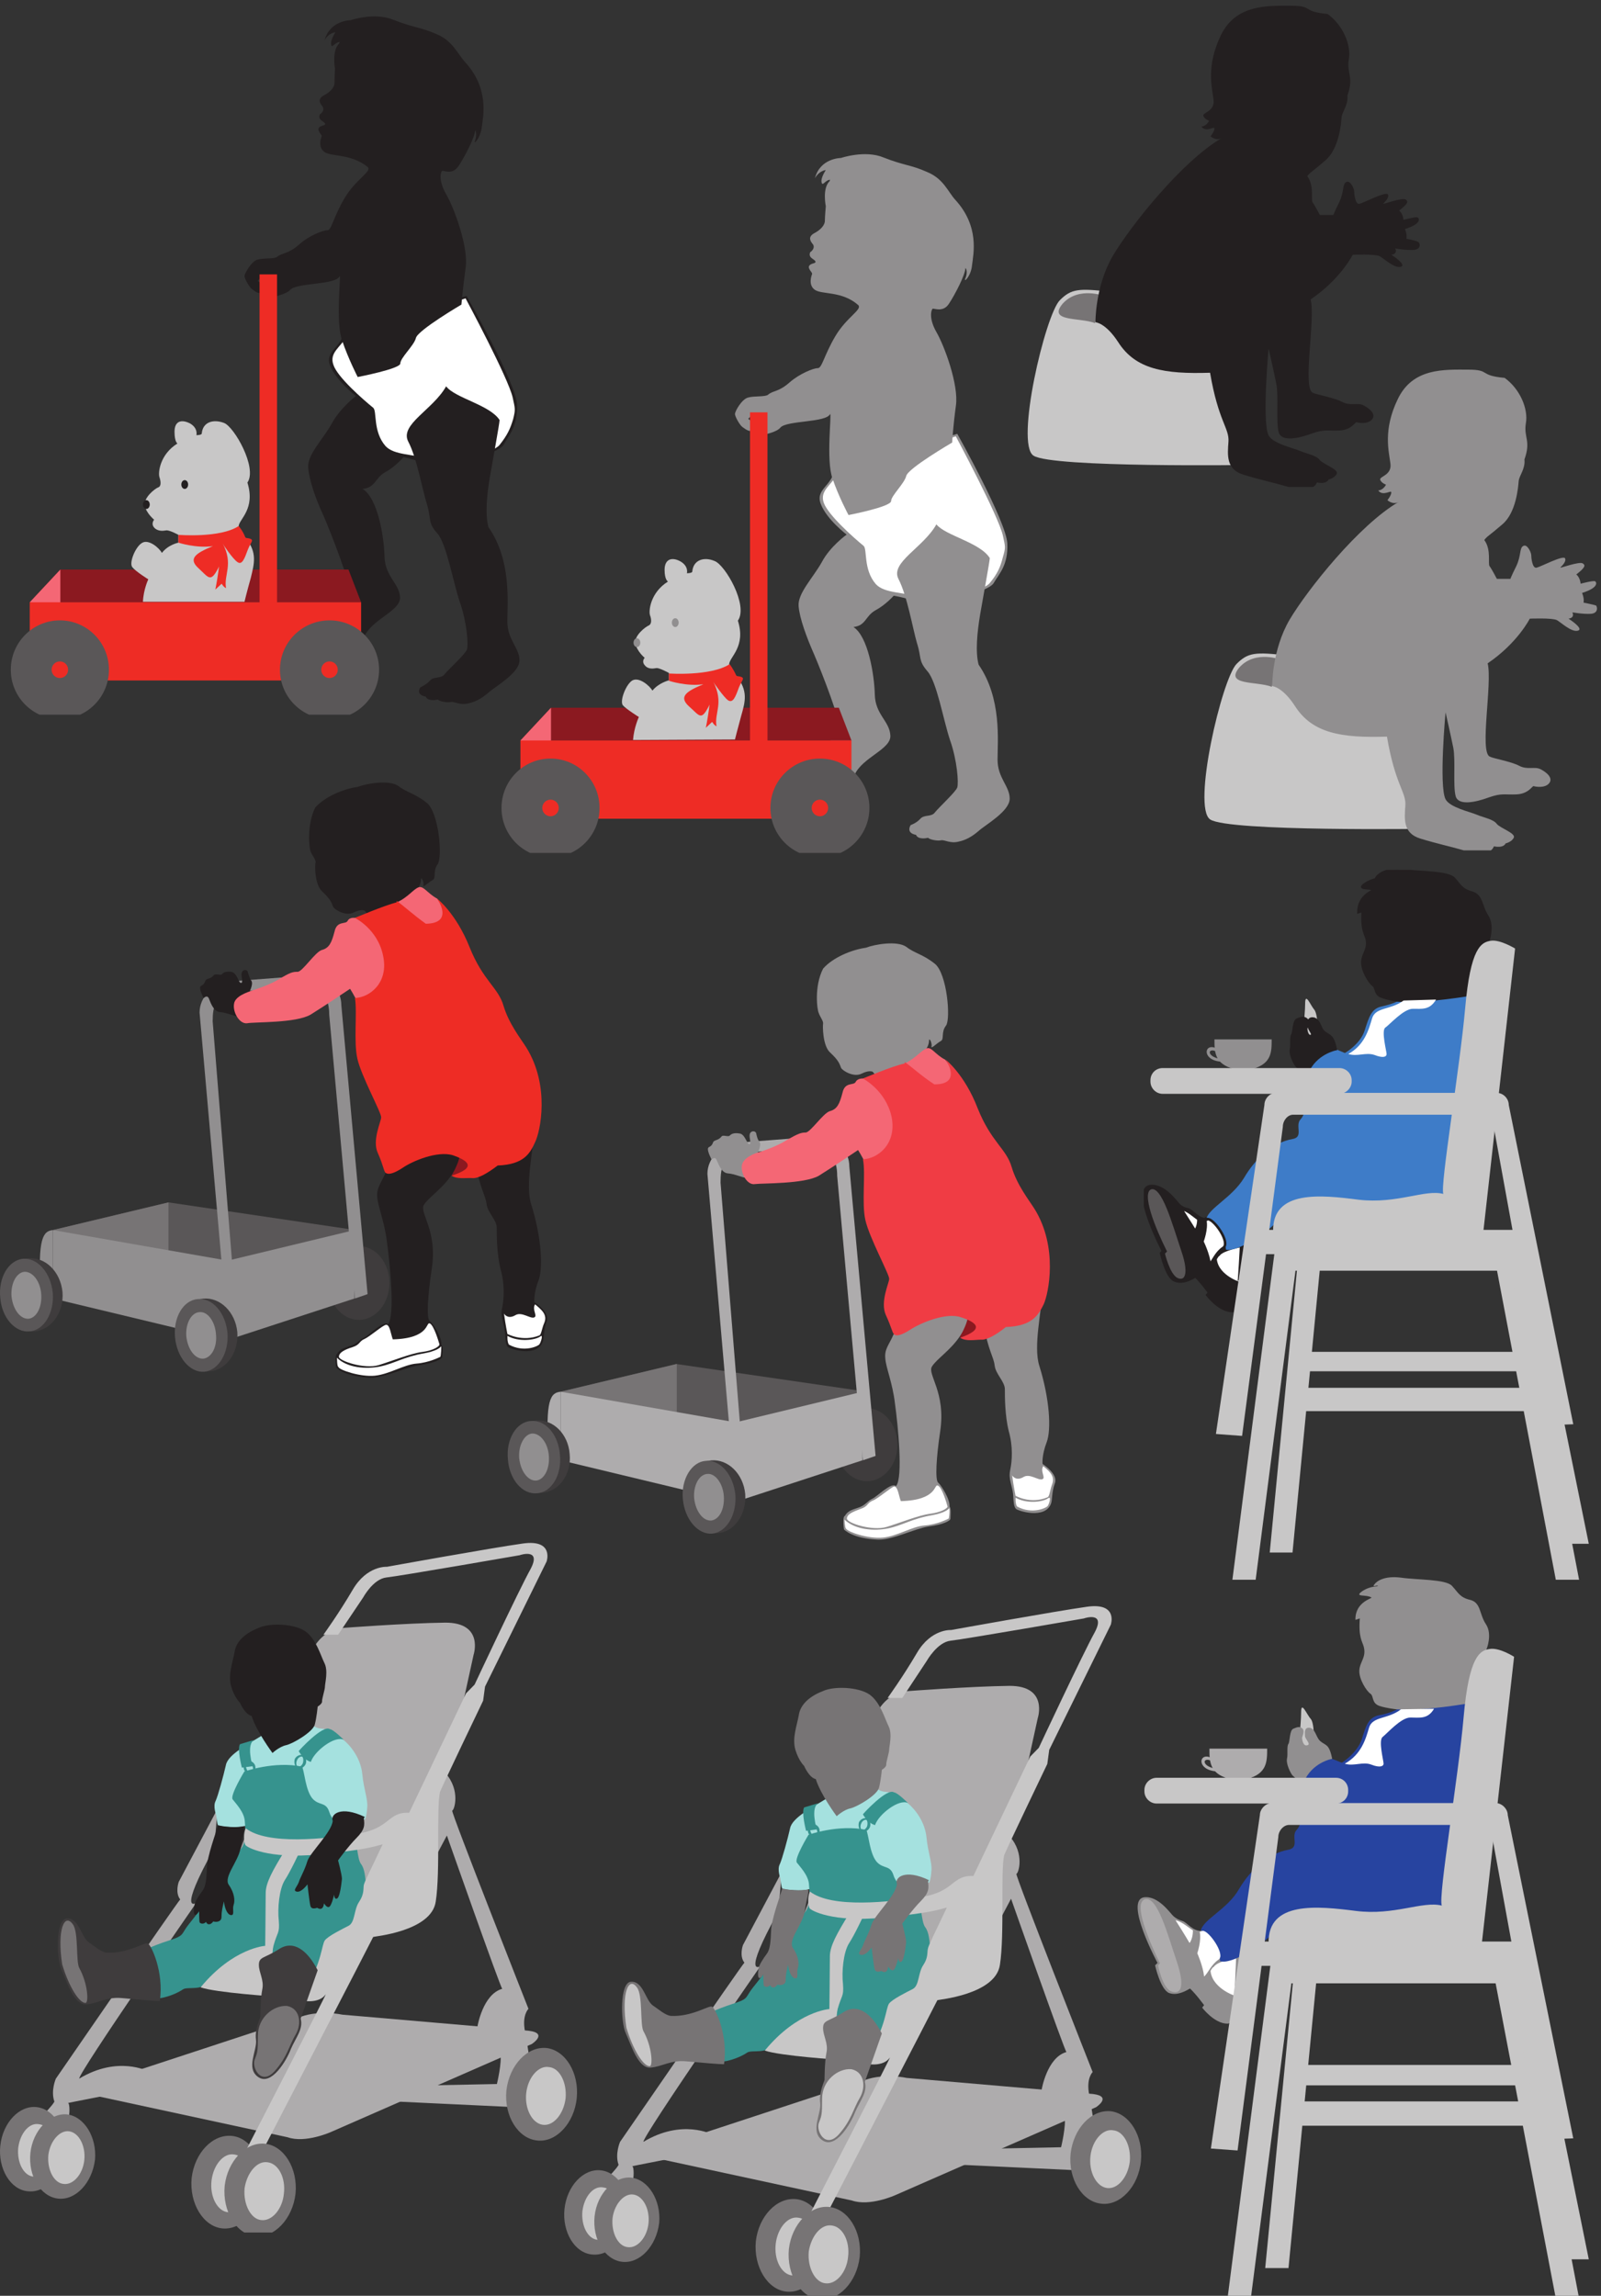 <svg xmlns="http://www.w3.org/2000/svg" xml:space="preserve" width="621.6" height="891.037"><rect width="100%" height="100%" fill="#333333" stroke="none"/><defs><clipPath id="a" clipPathUnits="userSpaceOnUse"><path d="M31.5 6664.5h1485V4614H31.5Z" clip-rule="evenodd"/></clipPath><clipPath id="b" clipPathUnits="userSpaceOnUse"><path d="M1464 6262.5h1483.5v-2052H1464Z" clip-rule="evenodd"/></clipPath><clipPath id="c" clipPathUnits="userSpaceOnUse"><path d="M3000 6687h1144.5V5278.5H3000Z" clip-rule="evenodd"/></clipPath><clipPath id="d" clipPathUnits="userSpaceOnUse"><path d="M3516 5626.5h1146V4218H3516Z" clip-rule="evenodd"/></clipPath><clipPath id="e" clipPathUnits="userSpaceOnUse"><path d="M0 4416h1597.5V2679H0Z" clip-rule="evenodd"/></clipPath><clipPath id="f" clipPathUnits="userSpaceOnUse"><path d="M0 3027.79h182.852v-213.91H0Z" clip-rule="evenodd"/></clipPath><clipPath id="g" clipPathUnits="userSpaceOnUse"><path d="M510.281 2910.21h182.848V2696.3H510.281Z" clip-rule="evenodd"/></clipPath><clipPath id="h" clipPathUnits="userSpaceOnUse"><path d="M1482 3946.5h1599v-1740H1482Z" clip-rule="evenodd"/></clipPath><clipPath id="i" clipPathUnits="userSpaceOnUse"><path d="M1482 2554.48h181.6v-212.87H1482Z" clip-rule="evenodd"/></clipPath><clipPath id="j" clipPathUnits="userSpaceOnUse"><path d="M1992.76 2438.11h183.02v-214.28h-183.02z" clip-rule="evenodd"/></clipPath><clipPath id="k" clipPathUnits="userSpaceOnUse"><path d="M3502.82 3666.33h209.48v-86.5h-209.48z" clip-rule="evenodd"/></clipPath><clipPath id="l" clipPathUnits="userSpaceOnUse"><path d="M3339 4161h1299V2089.5H3339Z" clip-rule="evenodd"/></clipPath><clipPath id="m" clipPathUnits="userSpaceOnUse"><path d="M0 2208h1684.5V184.5H0Z" clip-rule="evenodd"/></clipPath><clipPath id="n" clipPathUnits="userSpaceOnUse"><path d="M558.664 466.914h207.02V196.207h-207.02z" clip-rule="evenodd"/></clipPath><clipPath id="o" clipPathUnits="userSpaceOnUse"><path d="M0 2208h1684.5V184.5H0Z" clip-rule="evenodd"/></clipPath><clipPath id="p" clipPathUnits="userSpaceOnUse"><path d="M0 2208h1684.5V184.5H0Z" clip-rule="evenodd"/></clipPath><clipPath id="q" clipPathUnits="userSpaceOnUse"><path d="M655.082 444.121H863.52V173.41H655.082Z" clip-rule="evenodd"/></clipPath><clipPath id="r" clipPathUnits="userSpaceOnUse"><path d="M1477.48 723.375h207.02V452.668h-207.02z" clip-rule="evenodd"/></clipPath><clipPath id="s" clipPathUnits="userSpaceOnUse"><path d="M0 550.977h188.586V304.492H0Z" clip-rule="evenodd"/></clipPath><clipPath id="t" clipPathUnits="userSpaceOnUse"><path d="M87.91 529.605h190.004V283.117H87.91Z" clip-rule="evenodd"/></clipPath><clipPath id="u" clipPathUnits="userSpaceOnUse"><path d="M1647 2023.5h1684.5V0H1647Z" clip-rule="evenodd"/></clipPath><clipPath id="v" clipPathUnits="userSpaceOnUse"><path d="M2205.66 282.414h207.02V11.707h-207.02z" clip-rule="evenodd"/></clipPath><clipPath id="w" clipPathUnits="userSpaceOnUse"><path d="M1647 2023.5h1684.5V0H1647Z" clip-rule="evenodd"/></clipPath><clipPath id="x" clipPathUnits="userSpaceOnUse"><path d="M1647 2023.5h1684.5V0H1647Z" clip-rule="evenodd"/></clipPath><clipPath id="y" clipPathUnits="userSpaceOnUse"><path d="M2302.08 259.621h208.44v-270.71h-208.44z" clip-rule="evenodd"/></clipPath><clipPath id="z" clipPathUnits="userSpaceOnUse"><path d="M3124.48 538.875h207.02V268.168h-207.02z" clip-rule="evenodd"/></clipPath><clipPath id="A" clipPathUnits="userSpaceOnUse"><path d="M1647 366.477h188.59V119.992H1647Z" clip-rule="evenodd"/></clipPath><clipPath id="B" clipPathUnits="userSpaceOnUse"><path d="M1734.91 345.105h190V98.617h-190z" clip-rule="evenodd"/></clipPath><clipPath id="C" clipPathUnits="userSpaceOnUse"><path d="M3486.69 1596.66h212.42v-87.91h-212.42z" clip-rule="evenodd"/></clipPath><clipPath id="D" clipPathUnits="userSpaceOnUse"><path d="M3321 2097h1317V0H3321Z" clip-rule="evenodd"/></clipPath></defs><g clip-path="url(#a)" transform="matrix(.133 0 0 -.133 0 891.037)"><path d="M1004.75 5736.19c-5.672-51.33-58.148-59.89-41.129-104.09 18.438-44.21 75.169-88.41 75.169-88.41s-46.802-35.65-70.915-81.28c-25.531-45.64-72.336-91.27-68.082-128.34 2.84-35.65 21.277-89.84 45.387-141.17 22.695-52.76 80.85-202.49 73.75-218.17-7.09-15.69-55.309-59.89-60.985-71.3-7.09-12.84-28.367-11.41-36.875-14.26-7.093-4.28-4.254-15.69 7.09-34.22 9.93-18.54 0-31.38 7.094-42.79 8.508-11.4 28.367-49.9 56.734-35.64 28.362 14.26 55.312 28.52 70.912 64.16 22.7 52.77 107.8 75.58 104.96 116.93-2.84 39.93-43.97 59.89-45.39 118.36-1.42 58.46-19.85 169.69-63.82 196.78 38.29 4.28 35.46 31.38 65.24 48.48 29.79 15.69 53.9 44.21 53.9 44.21s28.37-5.7 66.66-18.54c39.71-12.83 209.91 25.67 225.51 54.19 15.61 28.52 41.14 52.76 39.72 116.93-2.84 64.17-147.51 317.99-147.51 317.99" style="fill:#231f20;fill-opacity:1;fill-rule:evenodd;stroke:none"/><path d="M1011.57 5717.66c-17.019-31.37-51.058-47.06-38.293-82.71 11.348-35.65 86.523-101.24 116.303-125.48 11.35-9.98-1.42-68.45 35.46-111.23 25.53-28.52 85.1-22.81 121.98-38.5 35.46-15.69 188.64 12.83 211.33 41.35 22.69 28.52 31.2 47.06 39.71 75.58 7.09 28.52 5.67 29.95-1.42 62.74-12.76 57.04-137.57 289.48-137.57 289.48" style="fill:#fff;fill-opacity:1;fill-rule:evenodd;stroke:none"/><path d="M990.258 6572.91c-22.125-21.13-12.445-73.27-12.445-73.27s-1.383-29.59-1.383-42.26c0-12.68-12.446-26.77-31.801-36.64-19.359-11.27-9.68-23.95-2.766-32.4 5.532-9.87-1.383-18.32-8.297-22.55-6.914-16.91 12.446-19.72 15.211-26.77 2.766-7.04-12.445-4.23-17.976-12.68-5.531-8.45 9.679-21.14 8.297-23.95-1.383-4.23-12.446-32.41 8.297-46.5 19.355-14.09 77.425-4.23 125.815-43.68 13.83-12.68-34.56-35.23-67.75-91.58-33.179-56.36-37.327-93-49.772-93-13.825 0-55.305-16.91-81.579-40.86-33.183-29.59-49.773-23.95-64.984-36.63-8.297-7.05-40.098-2.82-58.07-8.46-17.977-5.63-37.332-40.86-37.332-47.9 0-7.05 13.824-32.41 22.121-38.05 6.914-5.63 24.886-19.72 30.418-4.22 6.914 15.5-13.824 28.18-13.824 28.18s13.824 18.31 22.121 9.86c8.296-8.45 17.976-23.95 27.652-23.95 8.297 0 0-32.41 0-32.41 0 1.41 34.566 8.45 44.246 19.73 17.977 22.54 134.121 14.09 145.18 40.86 4.148 2.82-12.442-133.86 6.914-187.4 17.979-53.54 45.629-107.08 45.629-107.08s124.44 23.95 124.44 39.45c0 16.91 40.1 52.13 45.63 74.68 5.53 22.54 132.73 97.22 132.73 97.22s4.15 47.9 12.45 108.49c8.3 59.18-33.18 173.31-58.07 215.57-23.51 42.27-13.83 66.23-9.68 66.23 4.15 1.41 29.03-12.68 47.01 14.09 17.97 26.77 48.39 85.95 48.39 104.26 1.38 0 5.53-14.09 0-29.58-6.91-15.5 15.21 5.63 19.36 38.04 4.15 33.81 22.12 112.72-48.39 190.21-22.12 23.95-35.95 62-82.96 81.72-48.4 21.14-66.37 18.32-127.21 42.27-55.31 22.55-124.44-1.41-124.44-1.41s-60.838 0-76.045-59.17c11.058 22.54 31.8 23.95 31.8 23.95s-15.211-22.55-12.445-35.23c1.383-14.09 9.68 5.64 24.887 7.05l-1.379-4.23m312.072-1000.7c-38.29-68.45-136.16-111.23-110.63-161.14 25.53-48.48 41.13-141.17 55.32-185.37 12.76-44.21 1.41-51.34 29.78-82.71 26.95-31.37 45.39-139.74 65.25-199.63 21.27-59.9 25.52-125.49 21.27-138.32-2.84-12.84-53.89-58.47-65.24-72.73-9.93-14.26-31.2-5.7-42.55-18.53-11.35-12.84-28.37-19.97-28.37-19.97s-15.6-21.39 15.6-27.09c5.67-14.26 29.79-9.98 35.46-8.56 4.26-5.7 29.79-9.98 38.3-7.13 9.93 1.43 26.94-9.98 49.64-4.28 21.27 4.28 39.71 14.27 59.57 31.38 18.44 17.11 90.77 57.03 90.77 94.11s-35.46 59.89-35.46 114.08c0 54.18 12.77 178.24-55.31 275.21-9.93 38.5-4.26 95.54 4.25 145.45 8.51 49.91 28.37 156.86 28.37 166.84-28.37 44.2-130.49 64.16-156.02 98.39" style="fill:#231f20;fill-opacity:1;fill-rule:evenodd;stroke:none"/><path d="m86.816 4941.93 89.356 95.54h841.078l36.87-95.54H86.816" style="fill:#8b1920;fill-opacity:1;fill-rule:evenodd;stroke:none"/><path d="M176.172 5037.47v-126.91l-89.356 31.37z" style="fill:#f46775;fill-opacity:1;fill-rule:evenodd;stroke:none"/><path d="M86.816 4941.93h967.304v-228.16H86.816v228.16" style="fill:#ee2c25;fill-opacity:1;fill-rule:evenodd;stroke:none"/><path d="M318.004 4745.14c0-79.54-64.133-144.01-143.25-144.01S31.5 4665.6 31.5 4745.14c0 79.55 64.137 144.03 143.254 144.03 79.117 0 143.25-64.48 143.25-144.03" style="fill:#5a5758;fill-opacity:1;fill-rule:evenodd;stroke:none"/><path d="M198.863 4745.14c0-13.38-10.793-24.23-24.113-24.23-13.316 0-24.109 10.85-24.109 24.23 0 13.4 10.793 24.25 24.109 24.25 13.32 0 24.113-10.85 24.113-24.25" style="fill:#ee2c25;fill-opacity:1;fill-rule:evenodd;stroke:none"/><path d="M1106.6 4745.14c0-79.54-64.77-144.01-144.67-144.01-79.899 0-144.672 64.47-144.672 144.01 0 79.55 64.773 144.03 144.672 144.03 79.9 0 144.67-64.48 144.67-144.03" style="fill:#5a5758;fill-opacity:1;fill-rule:evenodd;stroke:none"/><path d="M986.043 4745.14c0-13.38-10.797-24.23-24.113-24.23-13.317 0-24.114 10.85-24.114 24.23 0 13.4 10.797 24.25 24.114 24.25 13.316 0 24.113-10.85 24.113-24.25M757.688 5898.75h51.062V4940.5h-51.062v958.25" style="fill:#ee2c25;fill-opacity:1;fill-rule:evenodd;stroke:none"/><path d="M517.988 5405.37c-52.476-32.8-56.73-86.98-52.476-98.39 4.254-12.84 5.672-27.09-4.254-29.94-9.93-4.29-42.551-29.95-38.297-52.77 2.836-21.39 26.949-41.35 26.949-41.35s-9.93-11.41 0-22.81c9.93-11.41 25.531-9.99 34.039-8.56 8.512 2.85 36.879-12.84 36.879-12.84v-22.81s-29.785-5.7-48.226-29.95c-8.508 15.69-38.293 39.93-56.731 29.95-19.859-9.98-39.715-58.47-29.785-71.3 9.926-12.83 46.805-35.65 46.805-35.65s-14.184-29.95-15.602-65.59h296.434s7.09 29.94 18.437 69.87c9.93 41.35 19.856 74.15-15.601 116.93-8.512 9.98-19.86 14.26-19.86 34.22 1.418 19.96 49.645 49.91 25.531 126.91 29.786 42.78-38.292 162.56-68.078 173.97-29.785 11.41-62.41 4.28-65.246-31.37-1.418-4.28-15.601-4.28-15.601-4.28s5.675 19.96-18.438 34.23c-25.531 12.83-45.387 7.12-45.387-24.25 0-29.94 8.508-34.22 8.508-34.22" style="fill:#c8c7c7;fill-opacity:1;fill-rule:evenodd;stroke:none"/><path d="M549.195 5285.59c0-7.09-4.445-12.84-9.929-12.84-5.485 0-9.93 5.75-9.93 12.84s4.445 12.83 9.93 12.83c5.484 0 9.929-5.74 9.929-12.83m-112.05-58.46c0-7.09-4.446-12.84-9.93-12.84-5.481 0-9.926 5.75-9.926 12.84 0 7.08 4.445 12.83 9.926 12.83 5.484 0 9.93-5.75 9.93-12.83" style="fill:#231f20;fill-opacity:1;fill-rule:evenodd;stroke:none"/><path d="M696.699 5164.38c-53.894-35.65-175.871-25.67-175.871-25.67v-22.81s52.477-17.11 100.699-9.98c-48.222-19.97-73.75-35.65-42.547-64.17 29.786-27.09 35.458-44.21 58.153 0 22.691 44.2 12.762 71.3 12.762 71.3s29.785-45.64 43.968-54.19c12.766-8.56 19.86 9.98 29.785 37.07 9.93 25.67 24.114 29.95-7.089 34.23-7.094 19.96-19.86 34.22-19.86 34.22" style="fill:#ee2c25;fill-opacity:1;fill-rule:evenodd;stroke:none"/><path d="M649.895 5114.47c32.621-62.74 2.835-91.26 9.929-131.18-7.094 2.85-12.765 12.83-12.765 12.83L628.621 4979s19.856 96.97 11.344 131.2" style="fill:#ee2c25;fill-opacity:1;fill-rule:evenodd;stroke:none"/></g><g clip-path="url(#b)" transform="matrix(.133 0 0 -.133 0 891.037)"><path d="M2436.13 5332.09c-4.25-49.95-58.1-59.94-39.68-104.17 17-44.24 75.1-88.48 75.1-88.48s-48.18-34.25-72.26-79.91c-25.51-45.67-70.85-91.33-68.02-128.43 2.84-35.68 22.68-89.9 45.34-141.28 22.68-52.8 80.77-202.63 73.68-218.33-7.08-15.7-53.84-59.94-60.92-71.35-7.09-11.42-28.34-11.42-35.42-14.27-7.09-2.85-5.67-15.7 5.66-34.25 9.92-18.55 0-31.4 8.5-42.81 8.5-9.99 28.34-48.52 55.26-34.24 28.34 14.27 56.68 27.11 70.85 62.78 22.67 52.8 109.1 75.63 104.85 117.02-2.84 41.38-43.93 59.93-45.34 118.44-1.42 58.51-19.84 169.81-62.35 196.92 36.84 4.29 34.01 31.4 63.76 48.52 29.76 15.7 53.84 42.82 53.84 42.82s28.34-4.29 68.02-17.13c38.25-12.84 208.28 25.69 223.87 54.23 15.59 27.11 42.51 51.37 39.67 115.58-2.83 64.22-145.94 319.66-145.94 319.66" style="fill:#918f90;fill-opacity:1;fill-rule:evenodd;stroke:none"/><path d="M2443.08 5314.96c-15.58-31.39-51.01-47.09-38.26-82.76 12.76-35.68 86.44-101.32 116.19-125.58 11.34-9.99-1.42-68.49 35.42-111.31 25.51-28.54 85.02-22.83 121.86-38.52 35.42-15.7 188.44 12.84 211.12 41.38 22.67 27.11 31.17 47.09 38.25 75.63 8.5 28.54 7.09 29.97 0 62.79-12.75 57.08-137.44 289.68-137.44 289.68" style="fill:#fff;fill-opacity:1;fill-rule:evenodd;stroke:none"/><path d="M2421.79 6170.84c-22.1-21.14-11.05-73.32-11.05-73.32s-2.76-29.61-2.76-42.3c0-12.69-12.44-26.79-31.77-36.66-19.34-11.28-9.67-23.97-2.77-32.43 5.53-8.46-1.38-18.33-8.28-22.56-6.91-16.92 12.43-19.74 15.19-26.79 2.76-7.05-12.43-4.23-17.96-12.69-5.52-8.46 9.67-19.74 8.29-23.97-1.38-4.23-12.43-32.43 8.29-46.53 20.72-14.1 78.73-2.82 125.69-43.71 15.2-12.69-33.15-35.25-66.3-91.65-33.15-56.4-38.67-93.07-51.1-93.07-13.82 0-53.87-16.91-81.5-40.89-33.15-29.61-49.72-23.97-63.54-36.66-9.67-7.05-41.43-2.82-59.39-8.46-17.96-5.63-37.3-39.48-37.3-47.94 0-7.05 13.81-32.43 22.1-38.07 8.29-5.64 24.87-19.74 31.77-4.23 5.53 15.51-15.19 28.2-15.19 28.2s15.19 18.33 22.1 9.87c8.29-8.46 17.96-23.97 27.62-23.97 8.29 0 0-32.43 0-31.02 0 0 34.53 7.05 44.21 19.74 17.95 21.15 133.98 14.1 145.03 39.48 5.53 4.23-12.43-133.95 6.9-187.53 17.96-53.58 46.97-107.16 46.97-107.16s124.31 23.97 124.31 40.89c0 15.51 38.68 50.76 44.2 73.32 5.53 22.56 133.99 97.29 133.99 97.29s2.76 47.94 11.05 108.57c8.29 59.23-33.15 173.44-58.02 215.74-23.48 42.3-12.43 66.27-9.66 66.27 4.14 1.41 30.38-11.28 46.96 14.1 17.95 26.79 48.34 86.01 48.34 104.34 2.77 0 6.91-14.1 0-29.61-6.9-15.51 16.58 5.64 19.34 38.07 4.15 33.84 22.1 112.8-48.34 190.36-22.1 23.96-34.53 62.03-82.88 81.78-46.96 21.15-66.3 18.32-127.08 42.3-53.87 22.56-124.31-1.41-124.31-1.41s-60.78 0-75.97-59.23c12.43 22.56 31.77 23.97 31.77 23.97s-15.2-22.56-12.44-35.25c2.77-14.09 9.68 5.64 24.87 7.05l-1.38-4.23m311.76-1001.43c-38.26-68.5-136.03-111.31-110.52-159.83 25.5-49.94 41.09-142.7 53.84-186.94 14.17-44.23 2.83-49.94 31.17-82.76 26.92-31.4 45.34-139.85 65.18-199.78 21.25-59.94 25.5-125.58 21.25-138.42-2.83-11.42-53.84-58.51-65.17-72.78-9.92-14.27-31.17-5.71-42.51-18.55-11.34-12.85-28.34-18.55-28.34-18.55s-15.59-22.84 15.59-28.55c5.66-14.27 29.75-9.98 35.42-8.55 4.25-5.72 29.75-10 38.25-7.14 9.92 1.42 26.93-9.99 49.6-4.28 21.25 4.28 39.67 14.27 59.51 31.39 18.42 17.13 90.68 57.08 90.68 94.19 0 37.1-35.43 59.93-35.43 114.16 0 54.22 12.76 178.37-55.25 276.84-9.92 37.1-4.25 94.18 4.25 145.55 8.5 49.95 28.34 156.97 28.34 165.54-28.34 45.66-130.36 65.64-155.86 98.46" style="fill:#918f90;fill-opacity:1;fill-rule:evenodd;stroke:none"/><path d="m1519.26 4538.67 89.26 95.61h840.23l36.84-95.61h-966.33" style="fill:#8b1920;fill-opacity:1;fill-rule:evenodd;stroke:none"/><path d="M1608.52 4634.28v-127l-89.26 31.39z" style="fill:#f46775;fill-opacity:1;fill-rule:evenodd;stroke:none"/><path d="M1519.26 4538.67h966.33v-228.32h-966.33v228.32" style="fill:#ee2c25;fill-opacity:1;fill-rule:evenodd;stroke:none"/><path d="M1750.21 4341.74c0-79.6-64.07-144.13-143.1-144.13-79.04 0-143.11 64.53-143.11 144.13s64.07 144.13 143.11 144.13c79.03 0 143.1-64.53 143.1-144.13" style="fill:#5a5758;fill-opacity:1;fill-rule:evenodd;stroke:none"/><path d="M1631.2 4341.74c0-13.4-10.79-24.26-24.09-24.26-13.31 0-24.09 10.86-24.09 24.26 0 13.4 10.78 24.26 24.09 24.26 13.3 0 24.09-10.86 24.09-24.26" style="fill:#ee2c25;fill-opacity:1;fill-rule:evenodd;stroke:none"/><path d="M2538.02 4341.74c0-79.6-64.71-144.13-144.53-144.13-79.82 0-144.53 64.53-144.53 144.13s64.71 144.13 144.53 144.13c79.82 0 144.53-64.53 144.53-144.13" style="fill:#5a5758;fill-opacity:1;fill-rule:evenodd;stroke:none"/><path d="M2417.58 4341.74c0-13.4-10.79-24.26-24.09-24.26s-24.09 10.86-24.09 24.26c0 13.4 10.79 24.26 24.09 24.26s24.09-10.86 24.09-24.26M2189.46 5496.2h51v-958.95h-51v958.95" style="fill:#ee2c25;fill-opacity:1;fill-rule:evenodd;stroke:none"/><path d="M1950 5002.45c-52.43-32.82-56.68-87.05-52.43-98.47 4.25-11.41 5.67-25.68-4.25-29.96-9.92-4.29-42.5-29.97-38.25-51.38 2.83-22.83 26.92-42.81 26.92-42.81s-9.92-9.99 0-21.4c9.92-12.84 25.5-9.99 34-8.56 8.5 1.42 36.84-14.27 36.84-14.27v-21.41s-29.75-7.13-48.17-29.97c-8.5 14.28-38.26 39.96-58.1 29.97-18.42-9.99-38.25-59.93-28.33-72.78 9.91-11.41 46.75-34.25 46.75-34.25s-14.16-29.96-17-67.06c11.34 0 297.55 1.42 297.55 1.42s7.09 28.54 18.42 69.93c11.34 39.95 21.25 72.77-15.59 117.01-7.08 9.99-19.83 12.84-19.83 32.82 1.42 21.41 49.59 51.38 25.5 127.01 31.17 44.23-36.84 162.67-68.01 174.09-29.75 12.85-62.34 4.28-65.18-31.39-1.41-4.28-15.58-4.28-15.58-4.28s5.67 19.97-18.42 34.25c-25.51 14.27-46.76 7.13-46.76-24.26 0-29.97 9.92-34.25 9.92-34.25" style="fill:#c8c7c7;fill-opacity:1;fill-rule:evenodd;stroke:none"/><path d="M1981.17 4882.58c0-7.1-4.44-12.85-9.92-12.85-5.48 0-9.91 5.75-9.91 12.85 0 7.09 4.43 12.84 9.91 12.84s9.92-5.75 9.92-12.84m-111.94-58.51c0-7.09-4.44-12.84-9.91-12.84-5.48 0-9.92 5.75-9.92 12.84s4.44 12.84 9.92 12.84c5.47 0 9.91-5.75 9.91-12.84" style="fill:#918f90;fill-opacity:1;fill-rule:evenodd;stroke:none"/><path d="M2129.95 4761.29c-55.26-35.68-177.12-27.12-177.12-27.12v-21.4s52.43-17.13 100.6-9.99c-48.17-19.98-73.68-35.68-42.5-64.22 31.17-27.11 35.42-44.24 58.09 0 24.09 44.24 12.75 71.35 12.75 71.35s31.17-45.66 43.93-54.23c14.16-8.56 21.25 9.99 31.17 37.11 9.92 25.68 24.08 29.96-7.09 34.25-8.5 19.97-19.83 34.25-19.83 34.25" style="fill:#ee2c25;fill-opacity:1;fill-rule:evenodd;stroke:none"/><path d="M2081.77 4711.34c32.59-64.22 2.84-91.33 9.92-131.29-7.08 2.86-12.75 12.84-12.75 12.84l-18.42-17.12s19.84 95.61 11.33 131.28" style="fill:#ee2c25;fill-opacity:1;fill-rule:evenodd;stroke:none"/></g><g clip-path="url(#c)" transform="matrix(.133 0 0 -.133 0 891.037)"><path d="M3242.08 5847.75c-94 11.41-115.37 8.56-148.12-24.25-42.73-42.8-131.04-419.44-76.92-453.68 54.13-35.67 630.97-27.11 630.97-27.11l-27.06 325.28" style="fill:#c8c7c7;fill-opacity:1;fill-rule:evenodd;stroke:none"/><path d="M3196.51 5756.69c-44.16 17.12-139.58 2.85-94.01 57.06 47 51.36 122.49 21.41 122.49 21.41l-28.48-78.47" style="fill:#777475;fill-opacity:1;fill-rule:evenodd;stroke:none"/><path d="M3933.39 6420.69c2.82-28.33-15.53-46.75-16.94-63.75-1.41-17.01-7.06-92.09-48-126.09-40.94-35.42-42.35-32.59-52.23-45.34 21.17-28.33 9.88-69.42 15.53-76.5 5.64-7.08 21.17-36.83 21.17-36.83h39.53s1.41 5.66 16.94 36.83c15.53 32.58 8.47 53.83 21.17 59.5 11.3 5.67 22.59-19.83 22.59-26.92 0-7.08 2.83-39.66 15.53-36.83 12.7 2.83 79.05 38.25 83.29 26.92 4.23-11.34-14.12-25.5-14.12-26.92 0-1.42 55.06 18.42 64.94 12.75 9.88-5.67 7.05-12.75-18.36-32.58 11.3-8.5 12.71-26.92 12.71-26.92s38.11 9.92 40.94 7.08c5.65-2.83 12.71-18.42-36.7-34 7.05-17 4.23-28.33 4.23-28.33s31.06-5.67 35.29-9.92c5.65-4.25 7.06-21.25-14.11-22.67-22.59-1.42-53.65 4.25-53.65 4.25s8.47-15.58-11.29-18.42c19.76-12.75 43.76-32.58 25.41-35.41-18.35-2.84-45.17 22.66-59.29 31.16-14.12 7.09-79.05 4.25-79.05 4.25s-35.29-70.83-122.82-130.34c14.12-58.08-23.99-256.42 5.65-272.01 9.88-5.67 62.11-14.16 86.11-26.91 24-12.76 45.18-1.42 62.12-9.92 16.94-8.5 38.11-25.5 25.41-41.09-12.71-15.58-40.94-9.91-45.18-8.49-4.23 1.41-14.11-22.68-50.82-24.08-35.29-1.43-42.35 4.24-79.05-8.51-38.11-14.17-88.93-25.49-97.4 2.83-8.48 29.76 0 106.25-7.06 141.68-7.06 35.41-22.59 103.42-22.59 103.42s-19.76-213.93 0-253.59c12.71-24.1 72-36.84 91.76-45.34 19.76-8.51 48-12.76 57.88-26.92 11.29-12.75 55.05-26.91 49.41-39.67-5.65-12.75-24-16.99-24-16.99s-4.24-14.17-33.88-8.51c-9.89-22.67-28.24-12.75-38.12-15.58-9.88-2.84-26.82-2.84-56.46 5.66-28.24 8.51-69.18 17-119.99 32.59-50.82 15.59-46.59 56.66-43.76 96.33 2.82 39.67-29.65 59.51-53.65 201.18-134.1-4.25-217.39 9.91-268.21 89.26-36.71 56.66-66.35 58.08-66.35 58.08s-1.42 104.84 50.82 194.09c52.23 87.84 201.87 276.26 319.03 344.26-16.94-11.33-33.88 4.25-33.88 4.25s11.3 14.17 11.3 22.67c0 8.5-24-12.75-38.12 5.67 15.53 1.41 22.59 17 22.59 17s-12.71 4.25-16.94 14.17l.32-.03c-4.23 9.91 33.88 12.75 29.65 46.75-4.24 35.41-22.59 97.75 21.17 188.42 43.77 90.67 135.52 86.42 204.69 86.42 67.76 0 29.65-17 107.29-24.08l-.33.03c45.17-32.59 69.17-90.67 62.11-131.76-7.06-42.5 15.53-51-4.23-106.25" style="fill:#231f20;fill-opacity:1;fill-rule:evenodd;stroke:none"/></g><g clip-path="url(#d)" transform="matrix(.133 0 0 -.133 0 891.037)"><path d="M3758.02 4786.43c-93.98 11.43-115.34 8.57-148.09-24.27-42.72-42.85-131-419.85-76.89-454.12 54.11-35.71 630.8-27.14 630.8-27.14l-27.05 325.6" style="fill:#c8c7c7;fill-opacity:1;fill-rule:evenodd;stroke:none"/><path d="M3712.46 4695.28c-44.15 17.14-139.55 2.86-93.98 57.13 46.98 51.4 122.45 21.41 122.45 21.41l-28.47-78.54" style="fill:#777475;fill-opacity:1;fill-rule:evenodd;stroke:none"/><path d="M4450.25 5358.8c2.83-28.33-15.55-46.75-16.96-63.75-1.41-17-7.07-92.09-48.06-126.09-40.99-35.42-42.4-32.58-52.29-45.33 21.2-28.34 9.89-69.42 15.54-76.5 5.66-7.09 21.21-36.84 21.21-36.84h39.57s1.42 5.67 16.96 36.84c15.55 32.58 8.48 53.83 21.2 59.5 11.31 5.66 22.62-19.84 22.62-26.92 0-7.08 2.82-39.67 15.55-36.83 12.71 2.83 79.14 38.25 83.39 26.91 4.23-11.33-14.14-25.5-14.14-26.91 0-1.42 55.12 18.41 65.02 12.75 9.89-5.67 7.07-12.75-18.38-32.59 11.31-8.5 12.72-26.91 12.72-26.91s36.75 9.91 42.41 7.08c4.24-2.83 11.3-18.42-38.16-34.01 7.06-17 4.23-28.33 4.23-28.33s29.69-5.67 36.75-8.5c4.24-5.67 5.66-22.67-15.54-24.08-22.62-1.42-53.71 4.25-53.71 4.25s8.48-15.59-11.31-18.42c19.79-12.75 43.81-32.58 25.44-35.42-18.37-2.83-45.23 22.67-59.36 31.17-14.14 7.08-79.15 4.25-79.15 4.25s-35.34-70.84-122.97-130.34c14.13-58.08-24.03-256.42 5.65-272.01 9.9-5.66 62.2-14.17 86.22-26.92h.01c24.02-12.75 45.22-1.41 62.18-9.92 16.97-8.49 38.17-25.5 25.45-41.07-12.72-15.59-40.99-9.92-45.23-8.51-4.24 1.42-14.14-22.67-50.88-24.09-35.34-1.41-42.41 4.26-79.16-8.49-38.16-14.17-89.04-25.5-97.52 2.83-8.48 29.75 0 106.25-7.07 141.67-7.06 35.42-22.61 103.42-22.61 103.42s-19.79-213.92 0-253.59c12.72-24.08 72.08-36.83 91.87-45.34 19.79-8.49 48.06-12.75 57.95-26.92 11.31-12.75 55.12-26.91 49.47-39.66-5.66-12.75-24.03-17-24.03-17s-4.24-14.18-33.92-8.5c-9.89-22.66-28.27-12.75-38.16-15.59-9.9-2.83-26.86-2.83-56.54 5.67-28.27 8.5-69.26 17.01-120.14 32.58-50.88 15.59-46.64 56.67-43.82 96.34 2.83 39.67-29.67 59.5-53.7 201.18-134.28-4.25-217.67 9.91-268.55 89.25-36.75 56.67-66.43 58.09-66.43 58.09s-1.41 104.83 50.88 194.09c52.3 87.83 202.12 276.26 319.43 344.26-16.96-11.34-33.92 4.25-33.92 4.25s11.31 14.16 11.31 22.66-24.03-12.75-38.16 5.67c15.54 1.42 22.61 17 22.61 17s-12.72 4.25-16.96 14.17l.32-.07c-4.24 9.92 33.93 12.75 29.69 46.75-4.24 35.42-22.62 97.76 21.2 188.43 43.81 92.09 135.68 86.42 204.94 86.42 67.84 0 29.68-17 107.42-24.08l-.33.06c45.23-32.58 69.26-90.67 62.19-131.75-7.07-42.51 15.55-51.01-4.24-106.26" style="fill:#918f90;fill-opacity:1;fill-rule:evenodd;stroke:none"/></g><g clip-path="url(#e)" transform="matrix(.133 0 0 -.133 0 891.037)"><path d="M919.922 4342.43c-25.516-52.41-17.008-121.83-12.758-128.91 4.254-9.92 15.594-24.09 14.176-31.17-2.836-5.67-2.836-63.75 18.426-83.58 22.679-21.25 26.933-29.75 32.601-45.33 4.254-8.5 36.853-28.33 59.533-17 22.68 11.33 32.6 5.66 32.6 5.66l8.51-9.91s56.69 12.75 89.29 31.16c34.02 17 59.54 46.75 59.54 46.75s7.09 11.33 7.09 22.67c0 11.33 9.92-8.5 7.08-17-2.83-8.5 14.18 8.5 26.93 15.58 11.34 5.67 0 25.5 14.18 45.33 15.59 19.84 4.25 151.59-31.19 179.92-35.43 28.33-58.11 29.75-83.63 49.58-26.92 18.41-92.13 7.08-117.64-2.83-41.11-5.67-96.39-28.34-124.738-60.92" style="fill:#231f20;fill-opacity:1;fill-rule:evenodd;stroke:none"/><path d="M491.852 3190.71 154.5 3109.96l883.07-187v187l-545.718 80.75" style="fill:#5a5758;fill-opacity:1;fill-rule:evenodd;stroke:none"/><path d="M1136.79 2955.54c0-59.46-39.98-107.66-89.3-107.66-49.318 0-89.299 48.2-89.299 107.66 0 59.46 39.981 107.67 89.299 107.67 49.32 0 89.3-48.21 89.3-107.67" style="fill:#3f3c3d;fill-opacity:1;fill-rule:evenodd;stroke:none"/><path d="m1073.01 2922.96-76.545 842.9c0 48.16-39.692 87.83-87.883 87.83l-239.547-18.42c-46.777-7.08-86.465-43.91-86.465-90.66l73.707-834.4h29.766l-65.203 808.9c0 45.33 8.508 79.33 63.785 85l202.695 18.41c56.7-2.83 73.707-38.25 73.707-83.58l75.123-828.73 36.86 12.75" style="fill:#918f90;fill-opacity:1;fill-rule:evenodd;stroke:none"/><path d="M491.852 3190.71v-185.58L154.5 3109.96Z" style="fill:#777475;fill-opacity:1;fill-rule:evenodd;stroke:none"/><path d="M1389.1 3302.62c11.34-70.83 28.35-90.67 31.19-116.17 2.83-25.49 29.76-46.74 29.76-69.41 0-21.25 0-76.5 11.34-121.83 12.76-45.33 9.92-86.41 4.25-113.33s5.67-43.92 8.51-70.83c1.41-26.92 2.83-36.84 8.5-42.5 5.67-5.67 85.05-31.17 102.06 15.58 4.25 11.33 1.42 32.58 11.34 59.5 9.92 25.5-34.02 55.25-35.44 55.25-1.42 0-2.83 26.91 11.34 63.75 14.18 36.83 8.51 127.5-21.26 222.41-18.43 56.66 7.09 160.08 8.5 216.75m-433.74-124.93c-12.75-29.74-26.93-43.91-24.09-70.83 1.41-26.91 21.26-70.83 28.34-131.74 8.51-60.92 24.1-215.33 2.84-239.41-14.18 12.75-55.28-32.59-69.46-38.25-14.17-5.67-17.01-15.59-35.43-22.67-18.43-7.08-34.021-8.5-43.943-25.5-7.086-2.83-2.836-39.67-2.836-39.67s24.099-26.91 99.219-29.74c42.53-1.42 103.48 31.16 147.42 36.83 43.94 7.08 63.78 18.41 63.78 24.08 0 5.67 2.84 31.17-2.83 35.42 2.83 19.83-24.1 62.33-34.02 69.41-9.92 5.67-5.67 75.09 5.67 150.16 18.43 113.34-36.86 165.75-22.68 188.42 12.76 21.25 53.86 46.75 82.21 89.24 28.35 42.5 58.12 58.09 51.03 89.25-116.23 5.67-245.22-85-245.22-85" style="fill:#231f20;fill-opacity:1;fill-rule:evenodd;stroke:none"/><path d="M1318.22 3268.62c15.59 28.33 26.93 52.42 25.51 80.75-1.41 26.92 82.22-58.08-19.84-80.75" style="fill:#8b1920;fill-opacity:1;fill-rule:evenodd;stroke:none"/><path d="M727.422 3802.69c7.086 15.58 11.34 29.75 5.672 35.41-4.254 7.09-8.508 19.84-9.926 25.5-1.414 7.09-14.172 7.09-17.008-1.41-4.254-9.92 5.668-31.17-2.836-31.17-7.086 0-11.34 29.75-28.347 32.58-15.594 1.42-22.68-1.41-26.93-7.08-4.254-4.25-19.848 2.83-24.098-2.83-8.504-11.34-19.844-8.5-24.097-15.59-2.836-7.08-4.254-11.33-12.758-15.58-9.922-4.25 7.09-34 7.09-35.41 0-1.42 9.921 11.33 15.589-1.42 5.672-14.17 14.176-38.25 32.602-39.67 19.844-1.41 42.523-12.75 58.113-14.16" style="fill:#231f20;fill-opacity:1;fill-rule:evenodd;stroke:none"/><path d="M1275.7 4077.52c-26.93 14.17-39.69 38.25-53.86 32.58-15.59-5.66-31.19-29.75-63.79-43.91-34.01-15.58-121.9-45.33-121.9-45.33s-15.59 2.83-21.26-8.5c-5.67-11.34-31.183 1.41-38.273-31.17-8.504-32.58-15.59-48.17-36.851-53.83-19.844-5.67-56.7-63.75-70.871-63.75-14.176 0-21.262-1.42-53.864-21.25-31.183-18.42-68.039-29.75-80.793-34-11.34-4.25-48.195-15.58-51.031-38.25-4.25-24.08 15.594-59.5 38.273-56.66 21.262 4.25 143.161 0 185.684 25.5 41.106 25.49 114.816 75.08 114.816 75.08s48.19-75.08 52.44-134.58c4.26-59.5 310.42 277.66 201.28 398.07" style="fill:#f46775;fill-opacity:1;fill-rule:evenodd;stroke:none"/><path d="M1158.05 4066.19c-35.44-8.5-121.9-45.33-121.9-45.33s66.62-32.59 82.21-110.5c17.01-79.34-39.69-121.83-82.21-123.25 7.09-41.08-4.25-127.5 7.09-177.08 11.34-51 70.87-158.66 69.45-171.41 0-11.33-26.93-66.58-9.92-103.42 17.01-38.25 17.01-52.41 22.68-58.08 7.09-5.67 21.26-4.25 49.61 14.17 28.35 19.83 102.06 51 147.41 36.83 43.94-15.58 70.88-35.42-4.25-59.5 17.01-11.33 45.36-5.67 60.95-7.08 17.01-1.42 43.94 14.16 73.71 36.83 77.96 2.83 94.97 36.83 109.14 68 15.59 31.17 43.94 164.33-25.51 276.24-17.01 26.92-51.03 69.42-66.62 121.84-15.59 53.83-59.53 72.24-99.22 171.41-39.69 99.16-94.97 141.66-94.97 141.66s52.44-72.25-32.6-73.66c-34.02 24.08-66.62 53.83-85.05 66.58" style="fill:#ee2c25;fill-opacity:1;fill-rule:evenodd;stroke:none"/><path d="M1481.39 2801.13c32.6-18.42 80.79-12.75 96.38-1.42 8.51 7.09 1.42-17-2.83-22.66-2.83-5.67-45.36-25.5-89.3-1.42-5.67 8.5-4.25 25.5-4.25 25.5" style="fill:#fff;fill-opacity:1;fill-rule:evenodd;stroke:none"/><path d="M1471.31 2866.3c4.25-32.59 9.92-59.5 9.92-59.5s43.94-24.09 93.55-4.25c5.67 2.83 7.09 21.25 14.18 36.83 9.92 24.08-8.51 38.25-26.93 53.83-9.92-15.58 8.5-34-2.84-38.25s-35.44 17-53.86 7.09c-18.43-11.34-29.77-2.84-34.02 4.25m-324.6-75.35c-5.67 14.16-8.5 43.91-19.84 42.5-9.92-1.42-46.78-34-62.37-41.08-17.01-7.09-12.76-17-35.44-24.09-22.67-7.08-39.685-15.58-39.685-28.33 0-11.33 73.705-36.83 116.235-24.08 41.1 12.75 93.55 34 126.15 38.25 34.02 4.25 52.44 17 51.03 22.66-1.42 4.25-15.59 55.25-28.35 60.92-11.34 4.25 0-43.92-107.73-46.75" style="fill:#fff;fill-opacity:1;fill-rule:evenodd;stroke:none"/><path d="M983.707 2737.38c29.763-29.75 85.043-34 126.153-25.5 41.1 8.5 69.45 28.33 127.57 38.25 32.6 5.67 46.77 15.58 49.61 19.83 2.84 5.67 0-28.33-1.41-29.75-2.84-1.41-32.61-17-69.46-19.83-36.86-2.83-79.38-31.17-121.9-35.42-42.52-4.25-104.895 17-106.309 25.5-4.254 0-4.254 26.92-4.254 26.92" style="fill:#fff;fill-opacity:1;fill-rule:evenodd;stroke:none"/><path d="M154.5 3109.96v-199.75l507.445-121.83 372.785 121.83v199.75l-369.949-89.25-510.281 89.25" style="fill:#918f90;fill-opacity:1;fill-rule:evenodd;stroke:none"/><path d="M154.516 3109.96c-28.352-2.83-45.36-22.67-35.438-181.33 12.758-36.83 35.438-18.42 35.438-18.42v199.75" style="fill:#918f90;fill-opacity:1;fill-rule:evenodd;stroke:none"/></g><g clip-path="url(#f)" transform="matrix(.133 0 0 -.133 0 891.037)"><path d="M3.535 2913.06c5.68-57.93 49.715-103.14 98.008-98.9 49.711 5.65 85.223 56.51 80.961 114.44-5.684 59.35-49.715 103.15-99.426 98.91-48.293-4.24-85.226-55.11-79.543-114.45" style="fill:#3f3c3d;fill-opacity:1;fill-rule:evenodd;stroke:none"/><path d="M.695 2913.21c4.258-59.34 44.032-103.14 85.223-98.9 42.609 2.83 72.441 53.69 68.18 111.62-5.684 59.34-44.035 103.14-86.645 100.32-42.613-4.24-72.441-55.11-66.758-113.04" style="fill:#5a5758;fill-opacity:1;fill-rule:evenodd;stroke:none"/><path d="M33.672 2916.12c4.262-38.15 25.566-66.41 49.715-64.99 24.144 2.82 39.769 35.32 36.929 72.05-2.839 38.15-25.566 66.41-49.714 65-22.727-2.83-39.77-33.91-36.93-72.06" style="fill:#918f90;fill-opacity:1;fill-rule:evenodd;stroke:none"/></g><g clip-path="url(#g)" transform="matrix(.133 0 0 -.133 0 891.037)"><path d="M514.152 2796.82c5.672-59.39 49.621-103.22 99.243-98.98 48.199 4.24 83.644 55.14 79.39 114.53-5.672 57.97-49.621 101.8-99.238 97.56-48.203-4.24-83.645-55.14-79.395-113.11" style="fill:#3f3c3d;fill-opacity:1;fill-rule:evenodd;stroke:none"/><path d="M510.973 2796.82c5.672-59.39 43.949-103.22 85.062-100.39 42.531 4.24 72.301 55.14 68.051 113.11-5.672 59.39-43.949 103.21-86.481 98.97-42.531-2.82-72.304-53.72-66.632-111.69" style="fill:#5a5758;fill-opacity:1;fill-rule:evenodd;stroke:none"/><path d="M543.887 2799.73c4.254-38.18 25.519-66.45 49.621-65.04 24.101 2.83 41.113 33.94 36.859 72.11-2.836 38.18-25.519 66.45-48.199 63.63-24.102-1.42-41.113-33.94-38.281-70.7" style="fill:#918f90;fill-opacity:1;fill-rule:evenodd;stroke:none"/></g><g clip-path="url(#h)" transform="matrix(.133 0 0 -.133 0 891.037)"><path d="M2402.79 3872.8c-26.96-52.5-17.03-122.04-12.77-129.13 2.84-9.94 14.18-24.13 12.77-31.22-1.42-5.68-1.42-63.86 19.86-83.73 22.7-21.29 26.96-29.8 32.63-45.41 4.26-8.51 36.89-28.38 59.59-17.03 22.7 11.35 32.63 5.68 32.63 5.68l8.51-9.94s56.76 12.78 89.38 31.23c34.06 17.02 59.59 46.82 59.59 46.82s7.1 11.36 7.1 22.71c0 11.35 9.93-8.51 7.09-17.03-1.42-8.52 14.19 8.52 26.96 15.61 11.35 5.68 0 25.54 15.6 45.41 14.19 19.87 2.84 151.84-32.63 180.22-35.47 28.39-58.17 29.8-83.71 49.67-26.95 18.45-92.21 7.1-117.75-2.84-41.15-5.67-96.48-28.38-124.85-61.02" style="fill:#918f90;fill-opacity:1;fill-rule:evenodd;stroke:none"/><path d="m1974.32 2719.09-337.67-80.89 883.89-188.74v190.16l-546.22 79.47" style="fill:#5a5758;fill-opacity:1;fill-rule:evenodd;stroke:none"/><path d="M2619.86 2483.52c0-58.78-40.02-106.43-89.38-106.43-49.37 0-89.39 47.65-89.39 106.43 0 58.78 40.02 106.43 89.39 106.43 49.36 0 89.38-47.65 89.38-106.43" style="fill:#3f3c3d;fill-opacity:1;fill-rule:evenodd;stroke:none"/><path d="m2556.01 2450.88-76.61 844.36c0 48.24-39.72 87.98-87.97 87.98l-239.77-18.45c-46.82-7.09-86.54-43.99-86.54-90.82l72.36-835.84h31.21l-65.26 810.3c0 45.41 7.09 79.47 63.84 86.56l202.88 17.03c56.76-2.84 73.78-38.32 73.78-83.73l75.2-830.16 36.88 12.77" style="fill:#aeacad;fill-opacity:1;fill-rule:evenodd;stroke:none"/><path d="M1975.73 2719.09v-185.9l-339.08 105.01z" style="fill:#777475;fill-opacity:1;fill-rule:evenodd;stroke:none"/><path d="M2872.4 2832.62c11.35-72.38 28.38-92.24 31.21-117.79 2.84-25.54 29.8-46.83 29.8-69.53 0-21.29 0-76.63 11.35-122.05 12.77-45.41 9.93-86.56 4.26-113.52-5.68-26.96 5.67-43.99 8.51-70.96 1.42-26.96 2.83-36.89 8.51-42.57 5.67-5.67 85.13-31.22 102.15 15.61 4.26 11.35 1.42 32.64 11.35 59.6 9.93 25.55-34.05 55.35-35.47 55.35-1.42 0-2.84 26.96 11.35 63.86 14.19 36.89 8.51 127.72-21.28 222.79-18.44 56.77 7.09 160.36 8.51 217.12m-434.14-125.13c-12.77-29.8-26.96-42.58-24.12-69.54 1.42-26.96 21.28-70.95 28.38-133.39 8.51-61.02 24.11-215.7 2.83-239.83-14.19 12.78-55.33-31.21-69.52-36.89-14.19-7.1-18.44-17.03-35.47-24.12-18.44-7.1-34.05-8.52-43.98-25.55-8.51-2.84-2.84-39.73-2.84-39.73s24.12-26.97 99.32-29.8c42.56-1.42 103.57 31.22 147.55 38.31 43.98 5.68 63.84 17.03 63.84 22.71 0 5.67 2.84 31.22-2.83 35.47 2.83 19.87-24.12 62.44-32.63 69.54-9.93 7.09-5.68 75.21 5.67 150.42 17.02 113.53-38.31 166.04-24.12 188.74 14.19 22.71 53.91 46.83 82.29 89.4 28.38 42.57 58.17 58.18 51.08 89.4-114.92 5.68-245.45-85.14-245.45-85.14" style="fill:#918f90;fill-opacity:1;fill-rule:evenodd;stroke:none"/><path d="M2801.46 2797.09c15.61 28.38 26.96 52.5 25.54 79.46-1.42 28.39 83.71-56.76-21.29-79.46" style="fill:#8b1920;fill-opacity:1;fill-rule:evenodd;stroke:none"/><path d="M2210.11 3332.13c8.51 15.61 11.35 29.8 7.09 35.48-5.68 5.67-8.51 18.44-9.93 25.54-2.84 7.1-15.61 7.1-18.45-2.84-2.84-9.93 5.68-29.8-1.41-29.8-7.1 0-12.77 29.8-28.38 31.22-17.03 2.84-24.12-1.42-28.38-5.68-4.25-5.67-19.86 2.84-24.11-2.84-8.52-11.35-19.87-9.93-24.13-15.6-2.83-7.1-4.25-11.36-12.76-15.61-9.94-4.26 7.09-34.06 7.09-35.48 0-2.84 9.93 11.35 15.61-2.84 5.67-12.77 14.19-36.89 32.63-38.31 19.86-1.42 42.56-12.78 58.17-14.19" style="fill:#918f90;fill-opacity:1;fill-rule:evenodd;stroke:none"/><path d="M2758.9 3607.43c-28.38 14.19-39.73 38.32-53.92 32.64-15.6-5.68-31.21-28.38-63.84-43.99-34.05-15.61-122.01-43.99-122.01-43.99s-15.61 1.42-21.29-9.93c-5.67-11.36-31.21 1.41-38.3-31.23-8.52-32.63-15.61-48.24-36.89-53.92-19.86-5.68-56.75-62.44-70.94-62.44-12.77 0-21.28-2.84-53.91-21.28-31.22-19.87-68.1-31.23-79.46-35.49-12.77-2.83-48.23-15.6-52.49-38.31-4.26-24.12 15.61-59.6 38.31-55.34 21.28 2.83 143.29 0 185.86 24.12 41.14 25.55 114.92 75.21 114.92 75.21s48.24-75.21 52.49-134.81c4.26-59.6 309.3 278.14 201.47 398.76" style="fill:#f46775;fill-opacity:1;fill-rule:evenodd;stroke:none"/><path d="M2641.14 3596.08c-35.48-7.1-122.02-43.99-122.02-43.99s66.68-34.06 83.71-112.11c15.6-79.47-41.15-122.04-83.71-123.46 8.51-41.15-4.26-127.72 7.09-177.39 11.35-51.08 70.94-160.35 69.52-171.7 0-11.36-26.95-66.7-9.93-105.02 17.03-36.89 18.45-51.09 24.12-56.76 5.68-5.68 19.87-4.26 48.24 14.19 28.38 18.45 103.57 51.09 147.55 35.48 43.99-14.19 70.94-34.06-2.83-59.61 17.02-11.35 43.98-5.67 61-5.67 15.61-1.42 42.57 12.77 72.36 36.89 78.03 2.84 95.06 35.48 110.67 66.7 14.18 31.22 42.56 166.03-26.96 278.14-17.03 26.96-51.08 69.54-66.68 122.04-15.61 53.93-59.59 72.38-99.32 171.71-38.31 99.34-93.64 141.91-93.64 141.91s51.08-72.37-32.63-72.37c-35.47 22.7-68.1 52.5-86.54 65.28" style="fill:#f03c44;fill-opacity:1;fill-rule:evenodd;stroke:none"/><path d="M2964.78 2328.84c32.63-18.45 79.45-12.77 95.06-1.42 9.93 7.1 2.83-17.03-1.42-22.71-4.26-5.67-45.4-25.54-89.38-1.41-5.68 8.51-4.26 25.54-4.26 25.54" style="fill:#fff;fill-opacity:1;fill-rule:evenodd;stroke:none"/><path d="M2954.69 2394.12c4.26-32.64 9.93-59.6 9.93-59.6s43.99-25.55 93.64-4.26c5.68 2.84 7.1 21.29 12.77 36.9 9.93 24.12-7.09 38.31-25.54 53.92-9.93-15.61 8.51-34.06-2.84-38.31-11.35-4.26-35.47 17.03-53.91 7.09-18.44-11.35-29.79-2.84-34.05 4.26m-324.9-75.21c-5.68 12.77-8.51 43.99-19.86 42.57-9.93-2.84-46.82-35.48-62.43-41.15-17.02-7.1-12.77-17.03-35.47-24.13-22.7-8.51-39.73-15.61-39.73-28.38s73.78-36.89 116.34-24.12c41.15 12.77 93.65 34.05 126.28 38.31 34.04 4.26 52.49 17.03 51.07 21.29-1.42 5.67-15.6 56.76-28.37 61.02-11.35 5.68 0-42.57-107.83-45.41" style="fill:#fff;fill-opacity:1;fill-rule:evenodd;stroke:none"/><path d="M2465.21 2264.98c31.22-29.8 86.55-34.05 127.69-25.54 41.15 8.51 69.52 28.38 127.69 38.31 32.63 5.68 46.82 15.61 49.66 19.87 2.84 5.68 1.42-28.38-1.42-29.8-2.84-1.42-32.63-17.03-69.52-19.87-36.89-2.83-79.45-31.22-122.02-35.47-42.56-4.26-104.99 17.02-107.82 26.96-2.84 0-4.26 25.54-4.26 25.54" style="fill:#fff;fill-opacity:1;fill-rule:evenodd;stroke:none"/><path d="M1636.65 2638.2v-200.09l507.92-122.04 373.14 122.04v200.09l-370.3-89.4-510.76 89.4" style="fill:#aeacad;fill-opacity:1;fill-rule:evenodd;stroke:none"/><path d="M1636.8 2638.2c-29.8-2.84-45.41-22.7-35.48-181.64 11.36-36.9 35.48-18.45 35.48-18.45v200.09" style="fill:#aeacad;fill-opacity:1;fill-rule:evenodd;stroke:none"/></g><g clip-path="url(#i)" transform="matrix(.133 0 0 -.133 0 891.037)"><path d="M1485.54 2440.97c5.67-58.03 49.69-101.9 97.96-97.66 49.69 4.25 85.19 55.2 79.51 113.23-4.26 58.02-48.28 101.9-97.97 97.65-48.27-4.24-85.18-55.19-79.5-113.22" style="fill:#3f3c3d;fill-opacity:1;fill-rule:evenodd;stroke:none"/><path d="M1482.7 2440.97c4.25-59.44 42.59-103.32 85.18-99.07 42.6 2.83 72.41 53.78 66.73 111.81-4.26 59.44-42.59 103.31-85.19 99.07-42.59-2.83-72.4-53.78-66.72-111.81" style="fill:#5a5758;fill-opacity:1;fill-rule:evenodd;stroke:none"/><path d="M1515.66 2444.03c4.26-38.21 25.55-66.52 49.69-65.1 24.14 2.83 39.76 35.38 36.92 72.18-2.84 38.21-25.56 66.52-49.7 65.1-22.71-2.83-39.75-35.38-36.91-72.18" style="fill:#918f90;fill-opacity:1;fill-rule:evenodd;stroke:none"/></g><g clip-path="url(#j)" transform="matrix(.133 0 0 -.133 0 891.037)"><path d="M1996.61 2324.52c5.68-59.49 49.68-103.4 99.35-99.15 48.25 4.25 83.73 55.24 79.47 114.73-5.67 58.07-49.67 101.98-99.34 97.73-48.25-4.25-83.73-55.24-79.48-113.31" style="fill:#3f3c3d;fill-opacity:1;fill-rule:evenodd;stroke:none"/><path d="M1993.43 2324.52c5.68-59.48 43.99-103.39 85.15-100.56 42.58 4.25 72.38 55.24 68.12 113.31-5.67 58.07-43.99 103.4-86.57 99.15-41.16-2.83-72.38-53.83-66.7-111.9" style="fill:#5a5758;fill-opacity:1;fill-rule:evenodd;stroke:none"/><path d="M2026.38 2327.45c4.26-38.25 25.55-66.57 49.67-65.16 24.13 2.84 39.74 34 36.9 72.24-2.84 36.83-25.54 66.57-48.25 63.74-24.13-1.42-41.16-34-38.32-70.82" style="fill:#918f90;fill-opacity:1;fill-rule:evenodd;stroke:none"/></g><g clip-path="url(#k)" transform="matrix(.133 0 0 -.133 0 891.037)"><path d="M3545.28 3666.33c0-36.87 0-70.9 56.62-86.5h53.78c56.62 15.6 56.62 49.63 56.62 86.5h-167.02" style="fill:#918f90;fill-opacity:1;fill-rule:evenodd;stroke:none"/><path d="M3579.25 3607.77c-65.03 1.9-54.54 43.81-20.98 18.09l-.91 10.48c-41.96 28.57-54.54-33.33 11.53-35.24l10.36 6.67" style="fill:#918f90;fill-opacity:1;fill-rule:evenodd;stroke:none"/></g><g clip-path="url(#l)" transform="matrix(.133 0 0 -.133 0 891.037)"><path d="M3811.38 3662.07c-11.32 26.95-1.41 70.9-1.41 107.77 0 36.87 15.57-4.25 26.89-17.01 11.32-14.19 14.16-83.67-4.24-95.01" style="fill:#c8c7c7;fill-opacity:1;fill-rule:evenodd;stroke:none"/><path d="M3485.83 2978.59c18.4-15.6 43.88-51.05 43.88-51.05l-5.66-7.09s35.38-46.79 73.6-46.79c36.8 0 35.39 197.1 35.39 197.1s-97.67 0-135.88-77.99" style="fill:#231f20;fill-opacity:1;fill-rule:evenodd;stroke:none"/><path d="M3485.83 2978.59c18.4-15.6 43.88-51.05 43.88-51.05l-5.66-7.09s35.38-46.79 73.6-46.79c36.8 0 35.39 197.1 35.39 197.1s-97.67 0-135.88-77.99z" style="fill:none;stroke:#231f20;stroke-width:7.5;stroke-linecap:butt;stroke-linejoin:miter;stroke-miterlimit:10;stroke-dasharray:none;stroke-opacity:1"/><path d="M3548.11 3031.06c0-52.47 66.53-75.16 67.94-75.16 1.42 0 7.08 107.77 7.08 107.77s-53.79-9.92-65.11-25.52" style="fill:#fff;fill-opacity:1;fill-rule:evenodd;stroke:none"/><path d="M3548.11 3031.06c0-52.47 66.53-75.16 67.94-75.16 1.42 0 7.08 107.77 7.08 107.77s-53.79-9.92-65.11-25.52z" style="fill:none;stroke:#231f20;stroke-width:7.5;stroke-linecap:butt;stroke-linejoin:miter;stroke-miterlimit:10;stroke-dasharray:none;stroke-opacity:1"/><path d="M3521.22 3141.66c39.63-34.03 53.78-87.92 53.78-87.92 31.14-11.34 113.24 41.12 147.21 75.15 33.97 32.62 542.11 5.68 570.42 63.82 26.9 58.13 50.96 758.63 50.96 758.63l-259.03-171.58s-16.98-9.92-49.54-17.01c-31.14-5.68-38.22-29.78-50.95-69.49-12.74-41.12-58.03-66.64-58.03-66.64l-26.9 11.34c-77.85-8.51-83.51-69.48-83.51-69.48l5.66-48.21s-7.08-69.48-24.06-86.5c-18.4-18.44 9.91-52.47-24.06-58.14-56.62-9.93-107.58-55.3-141.55-113.44-35.38-58.14-103.32-87.92-110.4-120.53" style="fill:#3e7cc8;fill-opacity:1;fill-rule:evenodd;stroke:none"/><path d="M3521.22 3141.66c-22.65-1.42-39.63 24.11-52.37 28.36-12.74 2.84-18.4 5.67-26.9 12.76-7.07 7.09-43.88 60.97-84.92 55.3-56.62-9.92 38.22-190.01 38.22-190.01l-5.67-5.67s15.57-70.9 39.63-79.41c24.07-9.93 53.79 1.42 107.58 46.79 11.32 8.51 14.15 31.2 38.21 43.96 0 0-5.66 70.9-53.78 89.33" style="fill:#231f20;fill-opacity:1;fill-rule:evenodd;stroke:none"/><path d="M3521.22 3141.66c-22.65-1.42-39.63 24.11-52.37 28.36-12.74 2.84-18.4 5.67-26.9 12.76-7.07 7.09-43.88 60.97-84.92 55.3-56.62-9.92 38.22-190.01 38.22-190.01l-5.67-5.67s15.57-70.9 39.63-79.41c24.07-9.93 53.79 1.42 107.58 46.79 11.32 8.51 14.15 31.2 38.21 43.96 0 0-5.66 70.9-53.78 89.33z" style="fill:none;stroke:#231f20;stroke-width:7.5;stroke-linecap:butt;stroke-linejoin:miter;stroke-miterlimit:10;stroke-dasharray:none;stroke-opacity:1"/><path d="m3402.32 3048.07-5.66-5.67s14.15-62.39 38.22-75.15c22.64-11.35 43.87 5.67 16.98 83.66-26.89 79.41-56.61 191.43-92 181.5-35.39-11.34 11.32-121.95 42.46-184.34" style="fill:#5a5758;fill-opacity:1;fill-rule:evenodd;stroke:none"/><path d="m3402.32 3048.07-5.66-5.67s14.15-62.39 38.22-75.15c22.64-11.35 43.87 5.67 16.98 83.66-26.89 79.41-56.61 191.43-92 181.5-35.39-11.34 11.32-121.95 42.46-184.34z" style="fill:none;stroke:#231f20;stroke-width:7.5;stroke-linecap:butt;stroke-linejoin:miter;stroke-miterlimit:10;stroke-dasharray:none;stroke-opacity:1"/><path d="M3498.57 3141.66c-14.15 9.93-29.72 25.53-50.96 31.2 25.48-39.7 41.05-65.23 41.05-65.23s9.91 9.93 9.91 34.03" style="fill:#fff;fill-opacity:1;fill-rule:evenodd;stroke:none"/><path d="M3498.57 3141.66c-14.15 9.93-29.72 25.53-50.96 31.2 25.48-39.7 41.05-65.23 41.05-65.23s9.91 9.93 9.91 34.03z" style="fill:none;stroke:#231f20;stroke-width:7.5;stroke-linecap:butt;stroke-linejoin:miter;stroke-miterlimit:10;stroke-dasharray:none;stroke-opacity:1"/><path d="M3518.39 3138.74c5.66-25.52-8.5-62.39-8.5-62.39s18.41-36.87 21.24-66.65c11.32 11.35 18.4 34.03 39.63 48.21 22.65 15.6-28.31 86.5-45.3 83.67" style="fill:#fff;fill-opacity:1;fill-rule:evenodd;stroke:none"/><path d="M3518.39 3138.74c5.66-25.52-8.5-62.39-8.5-62.39s18.41-36.87 21.24-66.65c11.32 11.35 18.4 34.03 39.63 48.21 22.65 15.6-28.31 86.5-45.3 83.67z" style="fill:none;stroke:#231f20;stroke-width:7.5;stroke-linecap:butt;stroke-linejoin:miter;stroke-miterlimit:10;stroke-dasharray:none;stroke-opacity:1"/><path d="M4083.15 3779.77c75.02-5.68 215.14 18.43 215.14 18.43l45.3 153.14s16.98 43.96-1.42 73.74c-19.81 29.78-15.57 60.97-45.29 69.48-31.14 8.51-35.39 22.69-52.37 41.13-18.4 19.85-101.91 17.01-148.62 24.1-46.71 5.67-67.94-9.92-76.44-19.85-7.07-9.92 8.5-1.42 11.33-4.25 2.83-1.42-19.82 1.42-45.3-15.6-25.48-17.02 11.32-8.51 25.48-17.02 4.25-2.84-45.29-12.76-45.29-65.23l12.74 4.26c-4.25-55.3 7.07-66.65 11.32-82.25 7.07-29.78-11.32-42.54-12.74-66.64-1.42-25.53 21.23-60.98 31.14-68.07 11.32-7.09 4.25-26.94 25.48-34.03 22.64-8.51 49.54-11.34 49.54-11.34" style="fill:#231f20;fill-opacity:1;fill-rule:evenodd;stroke:none"/><path d="M4083.15 3779.77c75.02-5.68 215.14 18.43 215.14 18.43l45.3 153.14s16.98 43.96-1.42 73.74c-19.81 29.78-15.57 60.97-45.29 69.48-31.14 8.51-35.39 22.69-52.37 41.13-18.4 19.85-101.91 17.01-148.62 24.1-46.71 5.67-67.94-9.92-76.44-19.85-7.07-9.92 8.5-1.42 11.33-4.25 2.83-1.42-19.82 1.42-45.3-15.6-25.48-17.02 11.32-8.51 25.48-17.02 4.25-2.84-45.29-12.76-45.29-65.23l12.74 4.26c-4.25-55.3 7.07-66.65 11.32-82.25 7.07-29.78-11.32-42.54-12.74-66.64-1.42-25.53 21.23-60.98 31.14-68.07 11.32-7.09 4.25-26.94 25.48-34.03 22.64-8.51 49.54-11.34 49.54-11.34z" style="fill:none;stroke:#231f20;stroke-width:7.5;stroke-linecap:butt;stroke-linejoin:miter;stroke-miterlimit:10;stroke-dasharray:none;stroke-opacity:1"/><path d="M3815.63 3568.42c24.06 58.14 83.51 69.48 83.51 69.48s-4.25 24.11-12.74 34.03c-8.49 9.93-21.23 11.35-28.31 24.11-5.66 11.35-11.32 31.2-26.89 31.2-14.15 0-9.91-15.6-9.91-24.11 0-8.5 16.99-22.69 5.66-26.94-11.32-2.84-14.15 17.02-14.15 21.27 0 2.84 8.49 19.85 1.41 26.94-8.49 7.09-15.57 4.26-26.89 0-11.32-4.25-9.91-36.86-14.15-43.96-5.67-7.09-1.42-29.78-4.25-42.54-2.83-11.34 4.25-29.77 12.74-43.95 7.08-12.77 33.97-25.53 33.97-25.53" style="fill:#231f20;fill-opacity:1;fill-rule:evenodd;stroke:none"/><path d="M3815.63 3568.42c24.06 58.14 83.51 69.48 83.51 69.48s-4.25 24.11-12.74 34.03c-8.49 9.93-21.23 11.35-28.31 24.11-5.66 11.35-11.32 31.2-26.89 31.2-14.15 0-9.91-15.6-9.91-24.11 0-8.5 16.99-22.69 5.66-26.94-11.32-2.84-14.15 17.02-14.15 21.27 0 2.84 8.49 19.85 1.41 26.94-8.49 7.09-15.57 4.26-26.89 0-11.32-4.25-9.91-36.86-14.15-43.96-5.67-7.09-1.42-29.78-4.25-42.54-2.83-11.34 4.25-29.77 12.74-43.95 7.08-12.77 33.97-25.53 33.97-25.53z" style="fill:none;stroke:#231f20;stroke-width:7.5;stroke-linecap:butt;stroke-linejoin:miter;stroke-miterlimit:10;stroke-dasharray:none;stroke-opacity:1"/><path d="M4097.3 3779.77c-38.21-28.37-82.09-18.44-92-52.47-9.91-34.03-22.65-77.99-69.36-103.51 26.9-8.52 50.96 5.67 76.44-2.84 25.48-9.93 35.38-5.68 35.38 2.84 0 7.09-15.57 66.64-4.24 76.57 12.73 8.5 53.78 55.3 80.68 55.3 26.89 0 49.53-4.26 67.94 26.94l-94.84-2.83" style="fill:#fff;fill-opacity:1;fill-rule:evenodd;stroke:none"/><path d="M4422.89 3931.5s-43.87 26.94-70.76 22.68c-28.32-4.25-59.45-19.85-75.02-197.1-15.57-175.83-73.61-517.57-63.7-541.68-53.78 14.18-134.47-29.77-246.28-17.01-110.41 14.18-253.37 29.77-250.54-92.18 62.28-22.68 612.89-7.08 612.89-7.08" style="fill:#c8c7c7;fill-opacity:1;fill-rule:evenodd;stroke:none"/><path d="M3674.09 3110.47h770v-70.9h-770v70.9" style="fill:#c8c7c7;fill-opacity:1;fill-rule:evenodd;stroke:none"/><path d="m3625.96 2509.23 118.9 901.85c0 18.43 14.15 35.45 29.72 35.45h554.85c16.99 0 31.14-17.02 31.14-35.45l158.53-870.66 73.61 2.84-188.26 931.63c0 18.43-15.57 35.45-35.38 35.45h-644.03c-18.4 0-33.97-17.02-33.97-35.45l-141.54-959.99 76.43-5.67" style="fill:#c8c7c7;fill-opacity:1;fill-rule:evenodd;stroke:none"/><path d="m3722.21 3056.58-124.56-967.08h67.94l124.56 967.08h-67.94m702.06 0 185.42-967.08h-67.94l-184.01 967.08h66.53m-631.29 7.09-86.34-894.76h66.53l86.34 894.76h-66.53" style="fill:#c8c7c7;fill-opacity:1;fill-rule:evenodd;stroke:none"/><path d="M3747.69 3067.93h713.38v-76.57h-713.38v76.57m66.52-313.38h651.11v-56.73h-651.11v56.73m-5.66-104.94h656.77v-68.06h-656.77v68.06" style="fill:#c8c7c7;fill-opacity:1;fill-rule:evenodd;stroke:none"/><path d="M4468.14 3031.06 4638 2194.43h-67.94l-168.44 836.63h66.52m-1074.31 551.6c-19.82 0-35.39-15.6-35.39-35.45v-4.25c0-18.44 15.57-35.46 35.39-35.46h516.63c18.4 0 35.39 17.02 35.39 35.46v4.25c0 19.85-16.99 35.45-35.39 35.45h-516.63" style="fill:#c8c7c7;fill-opacity:1;fill-rule:evenodd;stroke:none"/></g><g clip-path="url(#m)" transform="matrix(.133 0 0 -.133 0 891.037)"><path d="M635.234 1421.52 521.797 1207.8s-11.344-31.34 4.254-51.28c-9.922-9.98-362.988-522.899-362.988-522.899s-15.598-35.621-4.254-66.969c-5.672-11.394-31.196-37.043-31.196-37.043s35.45-35.617 70.899-15.671c5.672 11.398 5.672 48.441 0 48.441-4.254 0 151.718 29.922 151.718 29.922l82.239 62.691s-87.91 47.016-201.348-21.371c0 19.945 341.723 512.919 341.723 512.919s-56.715-37.04 52.465 159.58m674.941 219.41c45.37-51.29 25.52-109.71 19.85-109.71-5.67 0 222.61-578.461 222.61-578.461s-19.85-18.519-9.92-66.964c4.25-17.098 15.59-99.735 15.59-99.735l-56.72-119.68-331.79 15.672 77.99 47.016 212.69 4.277s15.59 64.114 9.92 89.762c-5.67 25.645-66.64 78.359-66.64 78.359s15.6 94.039 72.31 109.711c-5.67 4.274-161.64 447.383-161.64 447.383l-46.79-88.34s-19.85 156.73 21.27 245.06" style="fill:#aeacad;fill-opacity:1;fill-rule:evenodd;stroke:none"/></g><g clip-path="url(#n)" transform="matrix(.133 0 0 -.133 0 891.037)"><path d="M559.461 343.699c-7.086-74.258 33.996-141.375 89.242-147.09 55.246-5.711 109.078 49.985 116.16 124.243 7.082 74.257-32.582 139.949-87.828 145.66-56.664 5.715-109.078-49.981-117.574-122.813" style="fill:#777475;fill-opacity:1;fill-rule:evenodd;stroke:none"/><path d="M617.539 336.559c-5.668-47.125 17-89.965 48.164-92.821 31.164-4.285 60.91 31.414 66.578 77.114 4.25 45.699-17 87.113-48.164 91.394-31.164 5.715-60.91-29.988-66.578-75.687" style="fill:#c8c7c7;fill-opacity:1;fill-rule:evenodd;stroke:none"/></g><g clip-path="url(#o)" transform="matrix(.133 0 0 -.133 0 891.037)"><path d="M999.641 820.262s-63.809 14.25-120.524-5.699L297.766 623.645s-107.762-22.797-12.762-41.321l554.41-119.683c52.465-18.52 127.613 15.675 127.613 15.675l585.603 256.461s48.21 31.344-8.5 38.469c1.41 0-544.489 47.016-544.489 47.016m263.739 507.218 119.1 542.85s31.2 94.03-82.24 94.03c-114.85-1.42-302.017-15.67-302.017-15.67s-77.985 0-107.762-119.68c-31.195-119.69-260.898-715.24-260.898-715.24l497.687 27.07" style="fill:#aeacad;fill-opacity:1;fill-rule:evenodd;stroke:none"/><path d="M769.938 1638.09c-45.375-28.5-104.93-58.42-110.602-89.77-7.09-31.34-22.688-88.34-29.773-104.01-8.508-15.67 1.417-41.31 1.417-41.31s2.833-27.07 5.668-29.93c1.418-4.27 63.809-8.54 75.153-2.84 11.344 5.7 259.48 15.67 259.48 15.67s-5.672 18.52 17.016 24.22c21.273 5.7 72.313-7.12 73.733-17.1 2.83-11.39 8.51 7.12 9.92 31.35 2.84 22.79-9.92 52.72-14.18 96.88-4.25 45.59-32.61 82.64-55.29 101.16-22.691 18.52-41.125 31.35-65.23 32.77-22.687 1.43-36.863 21.37-36.863 21.37" style="fill:#a5e1df;fill-opacity:1;fill-rule:evenodd;stroke:none"/><path d="M742.996 1622.42c-25.523-11.4-5.672-76.94-5.672-76.94l-31.195-4.27s-14.18 54.14-5.672 68.38m303.433 12.49c-25.519 14.25-86.488-32.77-96.413-64.11-21.27 5.7-35.45 31.34-35.45 31.34 0 1.43 70.895 78.37 90.746 64.12 9.926 0 41.117-31.35 41.117-31.35" style="fill:#36938e;fill-opacity:1;fill-rule:evenodd;stroke:none"/><path d="M860.316 1565.89c-2.468-10.12 0-22.79 8.645-26.59 8.644-3.8 19.762 3.8 23.465 12.66 3.707 10.14 0 22.8-8.645 25.33-7.41 3.8-19.758-2.53-23.465-11.4zm6.504-3.99c-3.707-7.6-1.238-16.46 2.469-18.99 4.941-1.27 12.348 5.06 14.82 11.39 2.469 7.6 1.235 17.74-2.472 19-4.938 1.27-12.348-3.8-14.817-11.4m-122.043-14.36c2.473-8.87 0-21.53-8.644-25.33-8.645-3.8-19.758 3.8-23.465 12.66-3.703 10.13 0 22.8 8.645 25.33 7.41 3.8 19.761-2.53 23.464-12.66zm-7.605-2.73c3.707-7.6 1.238-17.73-2.469-19-4.941-1.26-12.348 3.8-14.82 11.4-3.703 7.6-1.235 17.73 2.472 19 4.938 1.26 12.348-3.8 14.817-11.4" style="fill:#36938e;fill-opacity:1;fill-rule:evenodd;stroke:none"/><path d="M881.953 1544.05c-80.824 17.1-168.734-14.24-168.734-14.24s-42.539-69.82-34.031-81.21c8.507-11.4 34.031-37.05 35.449-64.12 1.418-27.07 8.508-61.27-17.016-86.91-24.105-25.65-58.137-95.46-93.582-143.91-35.449-49.86-51.047-65.53-62.391-82.63-11.343-17.1-8.507-21.37-43.957-32.77-35.445-11.4-58.132-21.37-58.132-21.37L466.5 868.711c0-1.426 38.281 5.699 68.059 25.644 12.761 8.547 59.554-5.699 75.152 24.223 15.598 28.496 311.941 31.344 311.941 31.344S1040.76 1058.21 1043.6 1086.7c2.83 28.5 26.94 76.94 25.52 105.44-2.84 29.91-4.26 54.14-15.6 68.38-11.34 15.68-11.34 72.67-19.85 76.94-7.09 2.85-63.807 42.75-72.315 74.09-9.925 31.35-29.777 17.1-49.628 39.9-19.848 24.22-22.684 76.93-29.774 92.6" style="fill:#36938e;fill-opacity:1;fill-rule:evenodd;stroke:none"/><path d="M832.324 1300.41c-36.863-59.84-56.715-95.46-56.715-125.38s-1.418-153.87-1.418-153.87-93.586-5.7-188.586-121.109c43.958-15.672 219.778-27.071 219.778-27.071s-17.016 108.282-7.09 148.18c11.344 41.32 18.434 35.62 15.598 72.66-4.254 37.04 1.418 92.61 17.015 118.26 17.016 25.64 43.957 84.06 43.957 84.06" style="fill:#c8c7c7;fill-opacity:1;fill-rule:evenodd;stroke:none"/><path d="M636.648 1373.08c-5.668-19.95-32.609-92.61-32.609-123.95-1.418-31.35-2.836-54.15-12.762-66.97-9.925-12.82-19.851-29.92-21.269-34.2-2.836-7.12-7.09-31.34-1.418-35.62 4.254-4.27 12.762 9.98 12.762 9.98s0-28.5 1.418-32.77c2.835-4.28 12.761-5.7 18.433 1.42 5.672-11.4 15.598-7.12 21.27 1.43 8.507-2.85 24.101-1.43 24.101 12.82 0 15.67 2.836 28.49 7.09 45.59 2.836-25.64 12.762-41.31 22.688-39.89 8.507 1.42 1.418 17.1 5.671 29.92 4.254 11.4 2.836 34.2-14.179 58.42-15.598 22.79 26.941 66.96 34.031 105.43 5.672 39.89 14.18 59.84 9.926 65.54-36.867-7.12-75.153 2.85-75.153 2.85" style="fill:#231f20;fill-opacity:1;fill-rule:evenodd;stroke:none"/><path d="M466.5 860.129c12.762 84.062-25.523 165.271-35.449 168.121-8.508 4.28-58.137-29.918-119.106-27.07-17.015 1.43-36.867 19.95-52.465 29.92-22.687 15.68-28.359 71.24-63.804 69.82-34.031 0-31.196-118.26-15.598-151.029 15.598-34.196 35.445-101.161 70.895-99.735 35.449 2.848 59.554 22.797 104.925 18.524 46.793-4.278 96.422-8.551 110.602-8.551" style="fill:#3f3c3d;fill-opacity:1;fill-rule:evenodd;stroke:none"/><path d="M231.121 957.043c-9.926 19.945-1.418 104.007-18.43 126.807-24.105 34.19-46.793-14.25-31.195-116.834 19.852-65.539 49.625-112.559 68.059-112.559 9.925 0 7.09 56.992-18.434 102.586" style="fill:#777475;fill-opacity:1;fill-rule:evenodd;stroke:none"/><path d="M734.488 1692.23c14.18-45.59 60.969-108.28 60.969-108.28s19.852 18.52 39.703 22.79c19.852 4.28 77.988 38.47 83.656 59.84 5.672 21.37 8.508 52.72 8.508 52.72s14.18 8.55 12.762 15.67c0 8.55 8.508 34.2 8.508 42.74 0 9.98 9.926 45.6-1.418 68.4-11.344 22.79-24.106 69.81-55.297 92.6-32.613 22.8-104.93 25.65-137.539 9.98-36.867-14.25-65.227-38.47-69.481-69.81-5.671-31.35-19.851-66.97-9.925-101.17 9.925-32.76 25.523-47.01 25.523-47.01s14.18-34.2 34.031-38.47" style="fill:#231f20;fill-opacity:1;fill-rule:evenodd;stroke:none"/><path d="M1194.55 1409.52c-63.63 2.83-53.95-45.31-149.4-60.88-95.447-15.57-264.216-33.98-327.849 15.57-6.918-14.16-5.535-39.64-1.383-48.14 2.766-7.07 67.781-42.47 211.648-28.31 143.874 14.16 161.854 22.65 189.524 29.73-37.36-79.28-53.95-110.43-55.34-120.34-1.38-11.32 1.39-25.48-13.83-48.13-15.22-22.66-11.07-59.47-30.44-69.37-19.363-9.92-59.476-29.73-69.164-42.48-9.679-14.16-8.296-62.291-56.714-144.397-16.602-28.324-9.684-31.152-9.684-31.152s48.418-11.332 69.168 18.402c1.383-1.418-233.785-457.285-233.785-457.285s48.414 0 48.414-1.418c0 0 323.705 624.34 323.705 625.76 0 1.42 170.15 15.58 182.6 103.36 13.84 87.77 1.39 273.23 12.45 319.95 8.3 21.24 125.89 266.16 125.89 266.16l5.53 41.06 179.83 365.27s22.14 65.12-69.16 52.38c-91.3-12.74-397.02-67.96-397.02-67.96s-58.1 4.25-99.6-66.54c-41.506-70.79-85.772-131.66-85.772-131.66h42.883l73.319 109.01s29.05 53.8 67.78 58.05c40.12 4.24 390.11 65.12 390.11 65.12v.24s63.63 21.23 30.43-41.06c-34.58-62.29-163.23-336.95-163.23-336.95l-24.91-25.48-166-348.28v-.23" style="fill:#c8c7c7;fill-opacity:1;fill-rule:evenodd;stroke:none"/><path d="M1062.03 1393.02c2.83-19.94 2.83-32.77-21.27-56.99s-53.881-65.54-53.881-65.54 11.344-41.32 11.344-54.14c-1.418-12.82-5.672-52.72-14.18-56.99-8.508-4.27-8.508 11.4-8.508 11.4s-2.836-11.4-5.672-19.95c-4.254-9.97-8.508-28.49-24.105-5.7-2.836-25.65-19.852-12.82-19.852-12.82s-17.011-7.13-19.847 5.7c-2.836 11.4-8.508 62.69-8.508 62.69s-17.016-24.22-31.196-21.38c-12.761 2.86 0 12.83 5.672 27.08 4.254 14.25 17.016 34.19 25.524 62.69 9.926 27.07 70.894 84.06 73.73 116.83-7.09 18.52 22.688 45.59 93.579 11.4" style="fill:#231f20;fill-opacity:1;fill-rule:evenodd;stroke:none"/><path d="M927.324 949.918c-29.773 58.412-70.894 89.762-113.433 61.262-42.539-27.067-58.133-21.367-58.133-45.59 0-22.797 15.594-44.168 9.926-71.238-5.672-28.497-5.672-79.789-5.672-79.789 1.418 0-17.016-35.618-12.762-66.965 4.254-31.344-31.195-84.063 7.09-109.707 38.281-25.649 82.238 48.441 95 82.636 14.18 32.77 36.867 58.418 28.359 88.336" style="fill:#3f3c3d;fill-opacity:1;fill-rule:evenodd;stroke:none"/><path d="M837.996 845.754c-39.703 2.851-85.074-34.195-85.074-85.484 0-49.872-1.418-49.872-9.926-72.665-7.09-24.222 19.852-74.089 58.133-32.769 38.285 42.742 42.539 75.512 62.391 108.281 18.433 32.77 11.343 75.512-25.524 82.637" style="fill:#777475;fill-opacity:1;fill-rule:evenodd;stroke:none"/></g><g clip-path="url(#p)" transform="matrix(.133 0 0 -.133 0 891.037)"><g clip-path="url(#q)"><path d="M655.879 320.902c-7.086-74.257 34-141.375 89.254-147.089 55.254-5.711 109.09 49.984 117.59 124.242 7.086 74.258-34 139.949-89.254 145.66-55.254 5.715-109.09-49.981-117.59-122.813" style="fill:#777475;fill-opacity:1;fill-rule:evenodd;stroke:none"/><path d="M713.965 313.766c-4.25-47.129 18.418-89.969 48.168-92.825 31.168-4.285 62.34 31.418 66.59 77.114 5.664 45.699-15.586 87.113-46.754 91.394-31.168 5.715-60.922-29.988-68.004-75.683" style="fill:#c8c7c7;fill-opacity:1;fill-rule:evenodd;stroke:none"/></g></g><g clip-path="url(#r)" transform="matrix(.133 0 0 -.133 0 891.037)"><path d="M1478.27 598.824c-7.08-74.203 34-139.844 89.25-145.554 55.25-7.133 109.08 49.945 116.16 124.152 7.08 72.773-32.58 138.418-87.83 145.551-56.66 5.711-109.08-49.946-117.58-124.149" style="fill:#777475;fill-opacity:1;fill-rule:evenodd;stroke:none"/><path d="M1536.36 593.117c-5.67-47.09 17-89.902 48.16-94.183 31.16-4.282 60.91 31.394 66.58 77.058 4.25 45.664-17 88.477-48.17 91.328-29.74 5.707-60.91-28.539-66.57-74.203" style="fill:#c8c7c7;fill-opacity:1;fill-rule:evenodd;stroke:none"/></g><g clip-path="url(#s)" transform="matrix(.133 0 0 -.133 0 891.037)"><path d="M.871 437.73c-7.074-67.117 29.727-128.523 80.684-132.804 50.953-5.715 99.078 45.695 106.156 112.812 7.078 67.117-29.723 127.094-80.68 132.805C56.074 556.258 7.949 504.848.871 437.73" style="fill:#777475;fill-opacity:1;fill-rule:evenodd;stroke:none"/><path d="M53.246 432.02c-4.25-42.844 15.566-81.399 43.879-84.254 28.309-4.286 56.617 27.132 60.863 69.972 4.246 41.41-15.57 79.969-43.879 82.825-28.308 5.71-55.203-25.704-60.863-68.543" style="fill:#c8c7c7;fill-opacity:1;fill-rule:evenodd;stroke:none"/></g><g clip-path="url(#t)" transform="matrix(.133 0 0 -.133 0 891.037)"><path d="M88.785 417.109c-7.09-68.199 29.774-127.875 80.809-133.558 51.035-5.684 99.238 45.469 107.746 113.668 5.668 65.359-31.192 126.457-82.227 132.14-49.621 4.262-99.238-46.89-106.328-112.25" style="fill:#777475;fill-opacity:1;fill-rule:evenodd;stroke:none"/><path d="M141.238 411.676c-4.25-42.625 15.598-82.41 43.95-85.25 28.355-4.266 56.707 28.414 60.96 69.621 4.254 41.203-15.593 79.566-43.949 83.828-26.933 4.266-55.289-26.996-60.961-68.199" style="fill:#c8c7c7;fill-opacity:1;fill-rule:evenodd;stroke:none"/></g><g clip-path="url(#u)" transform="matrix(.133 0 0 -.133 0 891.037)"><path d="M2282.23 1237.02 2168.8 1023.3s-11.34-31.339 4.25-51.284c-9.92-9.977-362.99-522.895-362.99-522.895s-15.6-35.621-4.25-66.969c-5.67-11.394-31.2-37.043-31.2-37.043s35.45-35.617 70.9-15.671c5.67 11.398 5.67 48.441 0 48.441-4.25 0 151.72 29.922 151.72 29.922l82.24 62.691s-87.91 47.016-201.34-21.371c0 19.945 341.71 512.918 341.71 512.918s-56.71-37.043 52.47 159.581m674.94 219.41c45.37-51.29 25.52-109.71 19.85-109.71-5.67 0 222.61-578.461 222.61-578.461s-19.85-18.519-9.92-66.964c4.25-17.098 15.59-99.735 15.59-99.735l-56.72-119.68-331.79 15.672 77.99 47.016 212.69 4.277s15.59 64.114 9.92 89.762c-5.67 25.645-66.64 78.359-66.64 78.359s15.6 94.039 72.31 109.711c-5.67 4.274-161.64 447.383-161.64 447.383l-46.79-88.34s-19.85 156.73 21.27 245.06" style="fill:#aeacad;fill-opacity:1;fill-rule:evenodd;stroke:none"/></g><g clip-path="url(#v)" transform="matrix(.133 0 0 -.133 0 891.037)"><path d="M2206.46 159.199c-7.08-74.258 34-141.375 89.24-147.09 55.25-5.71 109.08 49.985 116.16 124.243 7.09 74.257-32.58 139.949-87.82 145.66-56.67 5.715-109.08-49.981-117.58-122.813" style="fill:#777475;fill-opacity:1;fill-rule:evenodd;stroke:none"/><path d="M2264.54 152.059c-5.67-47.125 17-89.965 48.16-92.82 31.17-4.286 60.91 31.413 66.58 77.113 4.25 45.699-17 87.109-48.16 91.394-31.17 5.715-60.91-29.988-66.58-75.687" style="fill:#c8c7c7;fill-opacity:1;fill-rule:evenodd;stroke:none"/></g><g clip-path="url(#w)" transform="matrix(.133 0 0 -.133 0 891.037)"><path d="M2646.64 635.762s-63.81 14.25-120.52-5.699l-581.35-190.918S1837 416.348 1932 397.824l554.41-119.683c52.47-18.52 127.62 15.675 127.62 15.675l585.6 256.461s48.21 31.344-8.5 38.469c1.41 0-544.49 47.016-544.49 47.016m263.74 507.218 119.1 542.85s31.2 94.03-82.24 94.03c-114.85-1.42-302.02-15.67-302.02-15.67s-77.98 0-107.76-119.68c-31.19-119.69-260.9-715.244-260.9-715.244l497.69 27.07" style="fill:#aeacad;fill-opacity:1;fill-rule:evenodd;stroke:none"/><path d="M2416.94 1453.59c-45.38-28.5-104.93-58.42-110.6-89.77-7.09-31.34-22.69-88.34-29.78-104.01-8.51-15.67 1.42-41.31 1.42-41.31s2.84-27.07 5.67-29.93c1.42-4.27 63.81-8.54 75.15-2.84 11.34 5.7 259.48 15.67 259.48 15.67s-5.67 18.52 17.02 24.22c21.27 5.7 72.31-7.12 73.73-17.1 2.83-11.39 8.51 7.12 9.93 31.35 2.83 22.79-9.93 52.72-14.19 96.88-4.25 45.59-32.61 82.64-55.29 101.16-22.69 18.52-41.12 31.35-65.23 32.77-22.69 1.43-36.86 21.37-36.86 21.37" style="fill:#a5e1df;fill-opacity:1;fill-rule:evenodd;stroke:none"/><path d="M2390 1437.92c-25.53-11.4-5.68-76.94-5.68-76.94l-31.19-4.27s-14.18 54.14-5.67 68.38m303.43 12.49c-25.52 14.25-86.49-32.77-96.41-64.11-21.27 5.7-35.45 31.34-35.45 31.34 0 1.43 70.89 78.37 90.74 64.12 9.93 0 41.12-31.35 41.12-31.35" style="fill:#36938e;fill-opacity:1;fill-rule:evenodd;stroke:none"/><path d="M2507.32 1381.39c-2.47-10.12 0-22.79 8.64-26.59 8.65-3.8 19.76 3.8 23.47 12.66 3.7 10.14 0 22.8-8.65 25.33-7.41 3.8-19.76-2.53-23.46-11.4zm6.5-3.99c-3.71-7.6-1.23-16.46 2.47-18.99 4.94-1.27 12.35 5.06 14.82 11.39 2.47 7.6 1.23 17.74-2.47 19-4.94 1.27-12.35-3.8-14.82-11.4m-122.04-14.36c2.47-8.87 0-21.53-8.65-25.33-8.64-3.8-19.75 3.8-23.46 12.66-3.71 10.13 0 22.8 8.65 25.33 7.4 3.8 19.75-2.53 23.46-12.66zm-7.61-2.73c3.71-7.6 1.24-17.73-2.47-19-4.93-1.26-12.34 3.8-14.82 11.4-3.7 7.6-1.23 17.73 2.48 19 4.93 1.26 12.34-3.8 14.81-11.4" style="fill:#36938e;fill-opacity:1;fill-rule:evenodd;stroke:none"/><path d="M2528.95 1359.55c-80.82 17.1-168.73-14.24-168.73-14.24s-42.54-69.82-34.03-81.21c8.51-11.4 34.03-37.05 35.45-64.12 1.41-27.07 8.5-61.27-17.02-86.91-24.1-25.65-58.14-95.46-93.58-143.906-35.45-49.867-51.05-65.539-62.39-82.637-11.35-17.097-8.51-21.371-43.96-32.769-35.44-11.399-58.13-21.371-58.13-21.371l26.94-148.176c0-1.426 38.28 5.699 68.06 25.644 12.76 8.547 59.55-5.699 75.15 24.223 15.6 28.496 311.94 31.344 311.94 31.344s119.11 108.285 121.95 136.777c2.83 28.496 26.94 76.942 25.52 105.441-2.83 29.91-4.25 54.14-15.6 68.38-11.34 15.68-11.34 72.67-19.85 76.94-7.09 2.85-63.81 42.75-72.31 74.09-9.93 31.35-29.78 17.1-49.63 39.9-19.85 24.22-22.69 76.93-29.78 92.6" style="fill:#36938e;fill-opacity:1;fill-rule:evenodd;stroke:none"/><path d="M2479.32 1115.91c-36.86-59.84-56.71-95.46-56.71-125.379 0-29.918-1.42-153.875-1.42-153.875s-93.58-5.699-188.58-121.105c43.95-15.672 219.77-27.071 219.77-27.071s-17.01 108.282-7.09 148.176c11.35 41.321 18.44 35.621 15.6 72.664-4.25 37.043 1.42 92.61 17.02 118.26 17.01 25.64 43.95 84.06 43.95 84.06" style="fill:#c8c7c7;fill-opacity:1;fill-rule:evenodd;stroke:none"/><path d="M2283.65 1188.58c-5.67-19.95-32.61-92.61-32.61-123.95-1.42-31.35-2.84-54.15-12.76-66.97-9.93-12.824-19.85-29.922-21.27-34.195-2.84-7.125-7.09-31.348-1.42-35.621 4.25-4.274 12.76 9.972 12.76 9.972s0-28.492 1.42-32.769c2.84-4.274 12.76-5.699 18.43 1.426 5.68-11.399 15.6-7.125 21.27 1.425 8.51-2.851 24.1-1.425 24.1 12.821 0 15.676 2.84 28.496 7.09 45.594 2.84-25.645 12.77-41.317 22.69-39.895 8.51 1.426 1.42 17.098 5.67 29.922 4.26 11.398 2.84 34.195-14.18 58.42-15.59 22.79 26.95 66.96 34.04 105.43 5.67 39.89 14.17 59.84 9.92 65.54-36.87-7.12-75.15 2.85-75.15 2.85M2113.5 675.629c12.76 84.062-25.52 165.273-35.45 168.125-8.51 4.273-58.14-29.922-119.1-27.07-17.02 1.425-36.87 19.945-52.47 29.918-22.69 15.675-28.36 71.242-63.8 69.816-34.04 0-31.2-118.258-15.6-151.027 15.6-34.196 35.44-101.161 70.89-99.735 35.45 2.848 59.56 22.797 104.93 18.524 46.79-4.278 96.42-8.551 110.6-8.551" style="fill:#777475;fill-opacity:1;fill-rule:evenodd;stroke:none"/><path d="M1878.12 772.543c-9.92 19.945-1.42 104.008-18.43 126.805-24.1 34.195-46.79-14.25-31.19-116.832 19.85-65.539 49.62-112.559 68.05-112.559 9.93 0 7.09 56.992-18.43 102.586" style="fill:#c8c7c7;fill-opacity:1;fill-rule:evenodd;stroke:none"/><path d="M2381.49 1507.73c14.18-45.59 60.97-108.28 60.97-108.28s19.85 18.52 39.7 22.79c19.85 4.28 77.99 38.47 83.66 59.84 5.67 21.37 8.5 52.72 8.5 52.72s14.18 8.55 12.77 15.67c0 8.55 8.5 34.2 8.5 42.74 0 9.98 9.93 45.6-1.41 68.4-11.35 22.79-24.11 69.81-55.3 92.6-32.61 22.8-104.93 25.65-137.54 9.98-36.87-14.25-65.23-38.47-69.48-69.81-5.67-31.35-19.85-66.97-9.93-101.17 9.93-32.76 25.53-47.01 25.53-47.01s14.18-34.2 34.03-38.47" style="fill:#777475;fill-opacity:1;fill-rule:evenodd;stroke:none"/><path d="M2841.55 1225.02c-63.63 2.83-53.95-45.31-149.4-60.88s-264.22-33.98-327.85 15.57c-6.92-14.16-5.53-39.64-1.38-48.14 2.76-7.07 67.78-42.47 211.65-28.31s161.85 22.65 189.52 29.73c-37.36-79.28-53.95-110.43-55.34-120.34-2.77-11.32 1.39-25.478-13.83-48.13-15.22-22.657-11.07-59.465-30.44-69.372-19.36-9.914-59.48-29.73-69.16-42.48-9.68-14.156-8.3-62.289-56.72-144.395-16.6-28.324-9.68-31.152-9.68-31.152s48.42-11.332 69.17 18.402c1.38-1.418-233.79-457.285-233.79-457.285s48.42 0 48.42-1.418c0 0 323.7 624.344 323.7 625.762 0 1.418 170.15 15.574 182.6 103.356 13.84 87.772 1.39 273.232 12.45 319.952 8.3 21.24 125.89 266.16 125.89 266.16l5.53 41.06 179.83 365.27s22.14 65.12-69.16 52.38c-91.3-12.74-397.02-67.96-397.02-67.96s-58.1 4.25-99.6-66.54c-41.51-70.79-85.77-131.66-85.77-131.66h42.88l71.93 109.01s30.44 53.8 69.17 58.05c40.12 4.24 390.11 65.12 390.11 65.12v.24s63.63 21.23 30.43-41.06c-34.58-62.29-163.23-336.95-163.23-336.95l-24.91-25.48-166-348.28v-.23" style="fill:#c8c7c7;fill-opacity:1;fill-rule:evenodd;stroke:none"/><path d="M2709.03 1208.52c2.83-19.94 2.83-32.77-21.27-56.99s-53.88-65.54-53.88-65.54 11.34-41.32 11.34-54.14c-1.42-12.82-5.67-52.717-14.18-56.991-8.5-4.273-8.5 11.399-8.5 11.399s-2.84-11.399-5.68-19.949c-4.25-9.973-8.5-28.493-24.1-5.7-2.84-25.644-19.85-12.82-19.85-12.82s-17.02-7.125-19.85 5.699c-2.84 11.399-8.51 62.692-8.51 62.692s-17.01-24.223-31.19-21.375c-12.77 2.851 0 12.825 5.67 27.075 4.25 14.25 17.01 34.19 25.52 62.69 9.93 27.07 70.9 84.06 73.73 116.83-7.09 18.52 22.69 45.59 93.58 11.4m-137.54-447.382c-29.77 58.414-70.89 89.762-113.43 61.266-42.53-27.071-58.13-21.371-58.13-45.594 0-22.797 15.6-44.168 9.92-71.238-5.67-28.497-5.67-79.789-5.67-79.789 1.42 0-17.01-35.618-12.76-66.965 4.25-31.344-31.2-84.063 7.09-109.707 38.28-25.649 82.24 48.441 95 82.636 14.18 32.77 36.87 58.418 28.36 88.336" style="fill:#777475;fill-opacity:1;fill-rule:evenodd;stroke:none"/><path d="M2485 661.254c-39.71 2.851-85.08-34.195-85.08-85.484 0-49.872-1.42-49.872-9.92-72.665-7.09-24.222 19.85-74.089 58.13-32.773 38.28 42.746 42.54 75.516 62.39 108.285 18.43 32.77 11.34 75.512-25.52 82.637" style="fill:#c8c7c7;fill-opacity:1;fill-rule:evenodd;stroke:none"/></g><g clip-path="url(#x)" transform="matrix(.133 0 0 -.133 0 891.037)"><g clip-path="url(#y)"><path d="M2302.88 136.402c-7.09-74.257 34-141.375 89.25-147.09 55.26-5.71 109.09 49.985 117.59 124.243 7.09 74.258-34 139.949-89.25 145.66-55.26 5.715-109.09-49.981-117.59-122.813" style="fill:#777475;fill-opacity:1;fill-rule:evenodd;stroke:none"/><path d="M2360.96 129.266c-4.25-47.13 18.42-89.97 48.17-92.825 31.17-4.285 62.34 31.418 66.59 77.114 5.67 45.699-15.58 87.113-46.75 91.394-31.17 5.715-60.92-29.988-68.01-75.683" style="fill:#c8c7c7;fill-opacity:1;fill-rule:evenodd;stroke:none"/></g></g><g clip-path="url(#z)" transform="matrix(.133 0 0 -.133 0 891.037)"><path d="M3125.27 414.324c-7.08-74.203 34-139.844 89.25-145.554 55.25-7.133 109.08 49.945 116.16 124.152 7.08 72.773-32.58 138.418-87.83 145.551-56.66 5.711-109.08-49.946-117.58-124.149" style="fill:#777475;fill-opacity:1;fill-rule:evenodd;stroke:none"/><path d="M3183.36 408.617c-5.67-47.09 17-89.902 48.16-94.183 31.16-4.282 60.91 31.394 66.58 77.058 4.25 45.664-17 88.477-48.17 91.328-29.74 5.707-60.91-28.539-66.57-74.203" style="fill:#c8c7c7;fill-opacity:1;fill-rule:evenodd;stroke:none"/></g><g clip-path="url(#A)" transform="matrix(.133 0 0 -.133 0 891.037)"><path d="M1647.87 253.23c-7.07-67.117 29.73-128.523 80.68-132.804 50.96-5.715 99.08 45.695 106.16 112.812 7.08 67.117-29.72 127.094-80.68 132.805-50.96 5.715-99.08-45.695-106.16-112.813" style="fill:#777475;fill-opacity:1;fill-rule:evenodd;stroke:none"/><path d="M1700.25 247.52c-4.25-42.844 15.56-81.399 43.88-84.254 28.3-4.286 56.61 27.132 60.86 69.972 4.24 41.41-15.57 79.969-43.88 82.825-28.31 5.71-55.2-25.704-60.86-68.543" style="fill:#c8c7c7;fill-opacity:1;fill-rule:evenodd;stroke:none"/></g><g clip-path="url(#B)" transform="matrix(.133 0 0 -.133 0 891.037)"><path d="M1735.79 232.609c-7.09-68.199 29.77-127.875 80.8-133.558 51.04-5.684 99.24 45.469 107.75 113.668 5.67 65.359-31.19 126.457-82.23 132.14-49.62 4.262-99.23-46.89-106.32-112.25" style="fill:#777475;fill-opacity:1;fill-rule:evenodd;stroke:none"/><path d="M1788.24 227.176c-4.25-42.625 15.6-82.41 43.95-85.25 28.35-4.266 56.7 28.414 60.96 69.621 4.25 41.203-15.6 79.566-43.95 83.828-26.93 4.266-55.29-26.996-60.96-68.199" style="fill:#c8c7c7;fill-opacity:1;fill-rule:evenodd;stroke:none"/></g><g clip-path="url(#C)" transform="matrix(.133 0 0 -.133 0 891.037)"><path d="M3530.59 1596.66c0-36.87 0-72.32 56.64-87.91h55.23c56.65 15.59 56.65 51.04 56.65 87.91h-168.52" style="fill:#aeacad;fill-opacity:1;fill-rule:evenodd;stroke:none"/><path d="M3565.99 1536.73c-67.67 1.92-56.04 45.08-22.2 19.18l-1.06 9.6c-42.3 29.73-56.04-32.62 11.63-35.49l11.63 6.71" style="fill:#aeacad;fill-opacity:1;fill-rule:evenodd;stroke:none"/></g><g clip-path="url(#D)" transform="matrix(.133 0 0 -.133 0 891.037)"><path d="M3801.07 1590.98c-12.75 28.37-2.84 72.32-2.84 110.61 0 36.87 15.58-4.25 28.33-18.43 11.33-12.77 12.74-83.67-4.25-96.43" style="fill:#c8c7c7;fill-opacity:1;fill-rule:evenodd;stroke:none"/><path d="M3469.7 900.426c19.82-17.016 45.31-52.465 45.31-52.465l-5.66-7.094s35.4-46.793 73.63-46.793c38.24 0 35.41 198.52 35.41 198.52s-97.71 0-135.95-77.989" style="fill:#918f90;fill-opacity:1;fill-rule:evenodd;stroke:none"/><path d="M3533.42 954.309c0-53.883 67.97-77.989 69.39-77.989 1.42 0 5.66 109.184 5.66 109.184s-53.81-8.508-65.14-25.524" style="fill:#fff;fill-opacity:1;fill-rule:evenodd;stroke:none"/><path d="M3506.51 1066.33c39.65-35.45 53.81-89.334 53.81-89.334 31.16-12.762 116.13 41.124 150.12 75.154 33.98 32.61 549.45 5.67 576.36 65.23 28.33 58.14 52.4 767.13 52.4 767.13l-263.4-174.41s-17-9.93-48.15-15.6c-32.57-5.67-39.65-29.78-52.4-70.9-14.16-41.12-58.06-68.06-58.06-68.06l-28.32 11.34c-79.3-8.51-83.55-69.48-83.55-69.48l4.25-48.21s-5.67-70.9-24.08-89.34c-18.41-18.43 9.91-51.05-24.07-58.14-56.65-9.92-109.04-55.3-144.45-114.85-33.99-59.56-104.79-87.92-111.87-121.95" style="fill:#2744a0;fill-opacity:1;fill-rule:evenodd;stroke:none"/><path d="M3506.53 1064.91c-24.08-1.42-41.07 24.11-53.82 28.36-12.74 4.25-18.41 7.09-26.9 14.18-8.5 7.09-43.9 60.98-86.38 55.3-58.07-9.92 39.65-191.426 39.65-191.426l-7.08-7.09s15.57-70.898 41.06-80.828c24.08-8.508 53.82 2.836 109.05 48.215 9.91 8.508 14.16 31.195 39.65 45.375 0 0-7.08 70.894-55.23 89.334" style="fill:#918f90;fill-opacity:1;fill-rule:evenodd;stroke:none"/><path d="m3386.14 969.906-5.66-5.672s12.74-63.808 36.82-75.156c25.49-11.344 45.31 4.254 18.41 85.082-26.91 79.41-56.65 192.85-93.47 182.92-35.4-11.34 12.75-123.37 43.9-187.174" style="fill:#aeacad;fill-opacity:1;fill-rule:evenodd;stroke:none"/><path d="M3482.44 1066.33c-14.16 8.51-29.74 24.11-50.98 29.78 25.49-39.7 41.07-66.65 41.07-66.65s9.91 11.35 9.91 36.87m19.83-4.34c5.66-25.52-7.09-62.388-7.09-62.388s17-38.286 19.83-68.063c12.74 11.344 19.83 34.031 42.48 49.629 21.24 14.18-29.74 86.492-46.73 83.662" style="fill:#fff;fill-opacity:1;fill-rule:evenodd;stroke:none"/><path d="M4075.82 1711.52c76.48-7.09 218.09 18.43 218.09 18.43l45.32 155.98s18.41 43.96-1.42 73.73c-19.83 29.78-14.16 62.39-45.31 70.9-31.16 7.1-35.41 21.28-53.82 41.13-18.41 19.85-101.96 17.01-150.11 24.1-46.73 5.67-69.39-9.92-76.47-19.85-8.5-9.92 8.5-1.42 9.91-4.25 2.83-2.84-19.82 1.42-45.31-15.6-25.49-18.43 11.33-8.51 26.9-18.43 2.84-2.84-48.15-12.77-46.73-65.23l12.75 4.25c-4.25-55.3 7.08-66.64 11.33-82.24 8.49-31.2-11.33-43.96-12.75-69.48-1.41-25.53 21.24-60.98 32.57-68.07 9.91-7.09 2.83-26.94 25.49-35.45 21.24-7.09 49.56-9.92 49.56-9.92m-270.5-214.12c24.07 59.56 83.55 69.48 83.55 69.48s-4.25 25.53-12.75 35.46c-8.49 9.92-21.24 11.34-28.32 24.1-7.08 11.35-11.33 31.2-26.91 31.2-14.16 0-11.33-15.6-11.33-24.11s18.41-24.1 7.08-26.94c-12.74-4.25-15.57 17.02-15.57 21.27 0 2.84 8.49 19.85 1.41 26.94s-14.16 5.67-26.9 0c-11.33-4.25-9.92-36.87-14.17-43.96-5.66-7.09-1.41-31.2-4.24-42.54s4.24-31.19 12.74-45.37c7.08-12.77 35.41-25.53 35.41-25.53" style="fill:#918f90;fill-opacity:1;fill-rule:evenodd;stroke:none"/><path d="M4089.96 1711.51c-38.24-29.78-83.55-19.85-93.47-53.88-9.91-34.03-22.65-77.99-70.8-104.93 26.9-8.51 52.39 7.09 77.88-2.84 25.49-9.93 35.41-4.25 35.41 2.84 0 8.5-15.58 68.06-2.84 77.99 12.75 9.92 53.82 56.72 80.72 56.72 26.91 0 50.98-5.68 69.39 25.52l-96.29-1.42" style="fill:#fff;fill-opacity:1;fill-rule:evenodd;stroke:none"/><path d="M4419.96 1864.66s-43.9 28.36-72.23 22.69c-26.9-4.25-59.47-19.85-75.05-198.52-15.58-178.67-75.05-524.65-63.73-550.18-56.64 14.18-138.78-29.78-250.65-15.6-111.87 14.18-257.74 29.78-254.91-93.59 63.73-22.68 621.69-7.08 621.69-7.08" style="fill:#c8c7c7;fill-opacity:1;fill-rule:evenodd;stroke:none"/><path d="M3660.87 1033.72h781.7v-70.9h-781.7v70.9" style="fill:#c8c7c7;fill-opacity:1;fill-rule:evenodd;stroke:none"/><path d="m3612.72 423.98 118.96 914.6c0 18.44 15.57 35.45 31.15 35.45h562.21c16.99 0 31.15-17.01 31.15-35.45l161.44-881.99 75.05 2.836-191.17 942.964c0 18.43-17 35.45-35.41 35.45h-652.83c-18.41 0-35.41-17.02-35.41-35.45l-143.02-972.742 77.88-5.668" style="fill:#c8c7c7;fill-opacity:1;fill-rule:evenodd;stroke:none"/><path d="M3710.43 978.414 3584.4 0h67.98l126.03 978.414h-67.98m710.91 0L4608.26 0h-67.97l-186.93 978.414h67.98m-640.1 7.09-87.8-904.68h67.98l87.79 904.68h-67.97" style="fill:#c8c7c7;fill-opacity:1;fill-rule:evenodd;stroke:none"/><path d="M3735.93 991.176h722.22V911.77h-722.22v79.406m67.97-317.629h659.92v-59.555H3803.9v59.555m-7.08-106.352h665.58v-70.898h-665.58v70.898" style="fill:#c8c7c7;fill-opacity:1;fill-rule:evenodd;stroke:none"/><path d="M4466.65 952.891 4638 106.352h-67.97l-172.77 846.539h69.39M3376.23 1511.58c-18.41 0-35.41-15.6-35.41-35.45v-4.25c0-19.86 17-35.45 35.41-35.45h523.97c19.82 0 35.4 15.59 35.4 35.45v4.25c0 19.85-15.58 35.45-35.4 35.45h-523.97" style="fill:#c8c7c7;fill-opacity:1;fill-rule:evenodd;stroke:none"/></g></svg>
